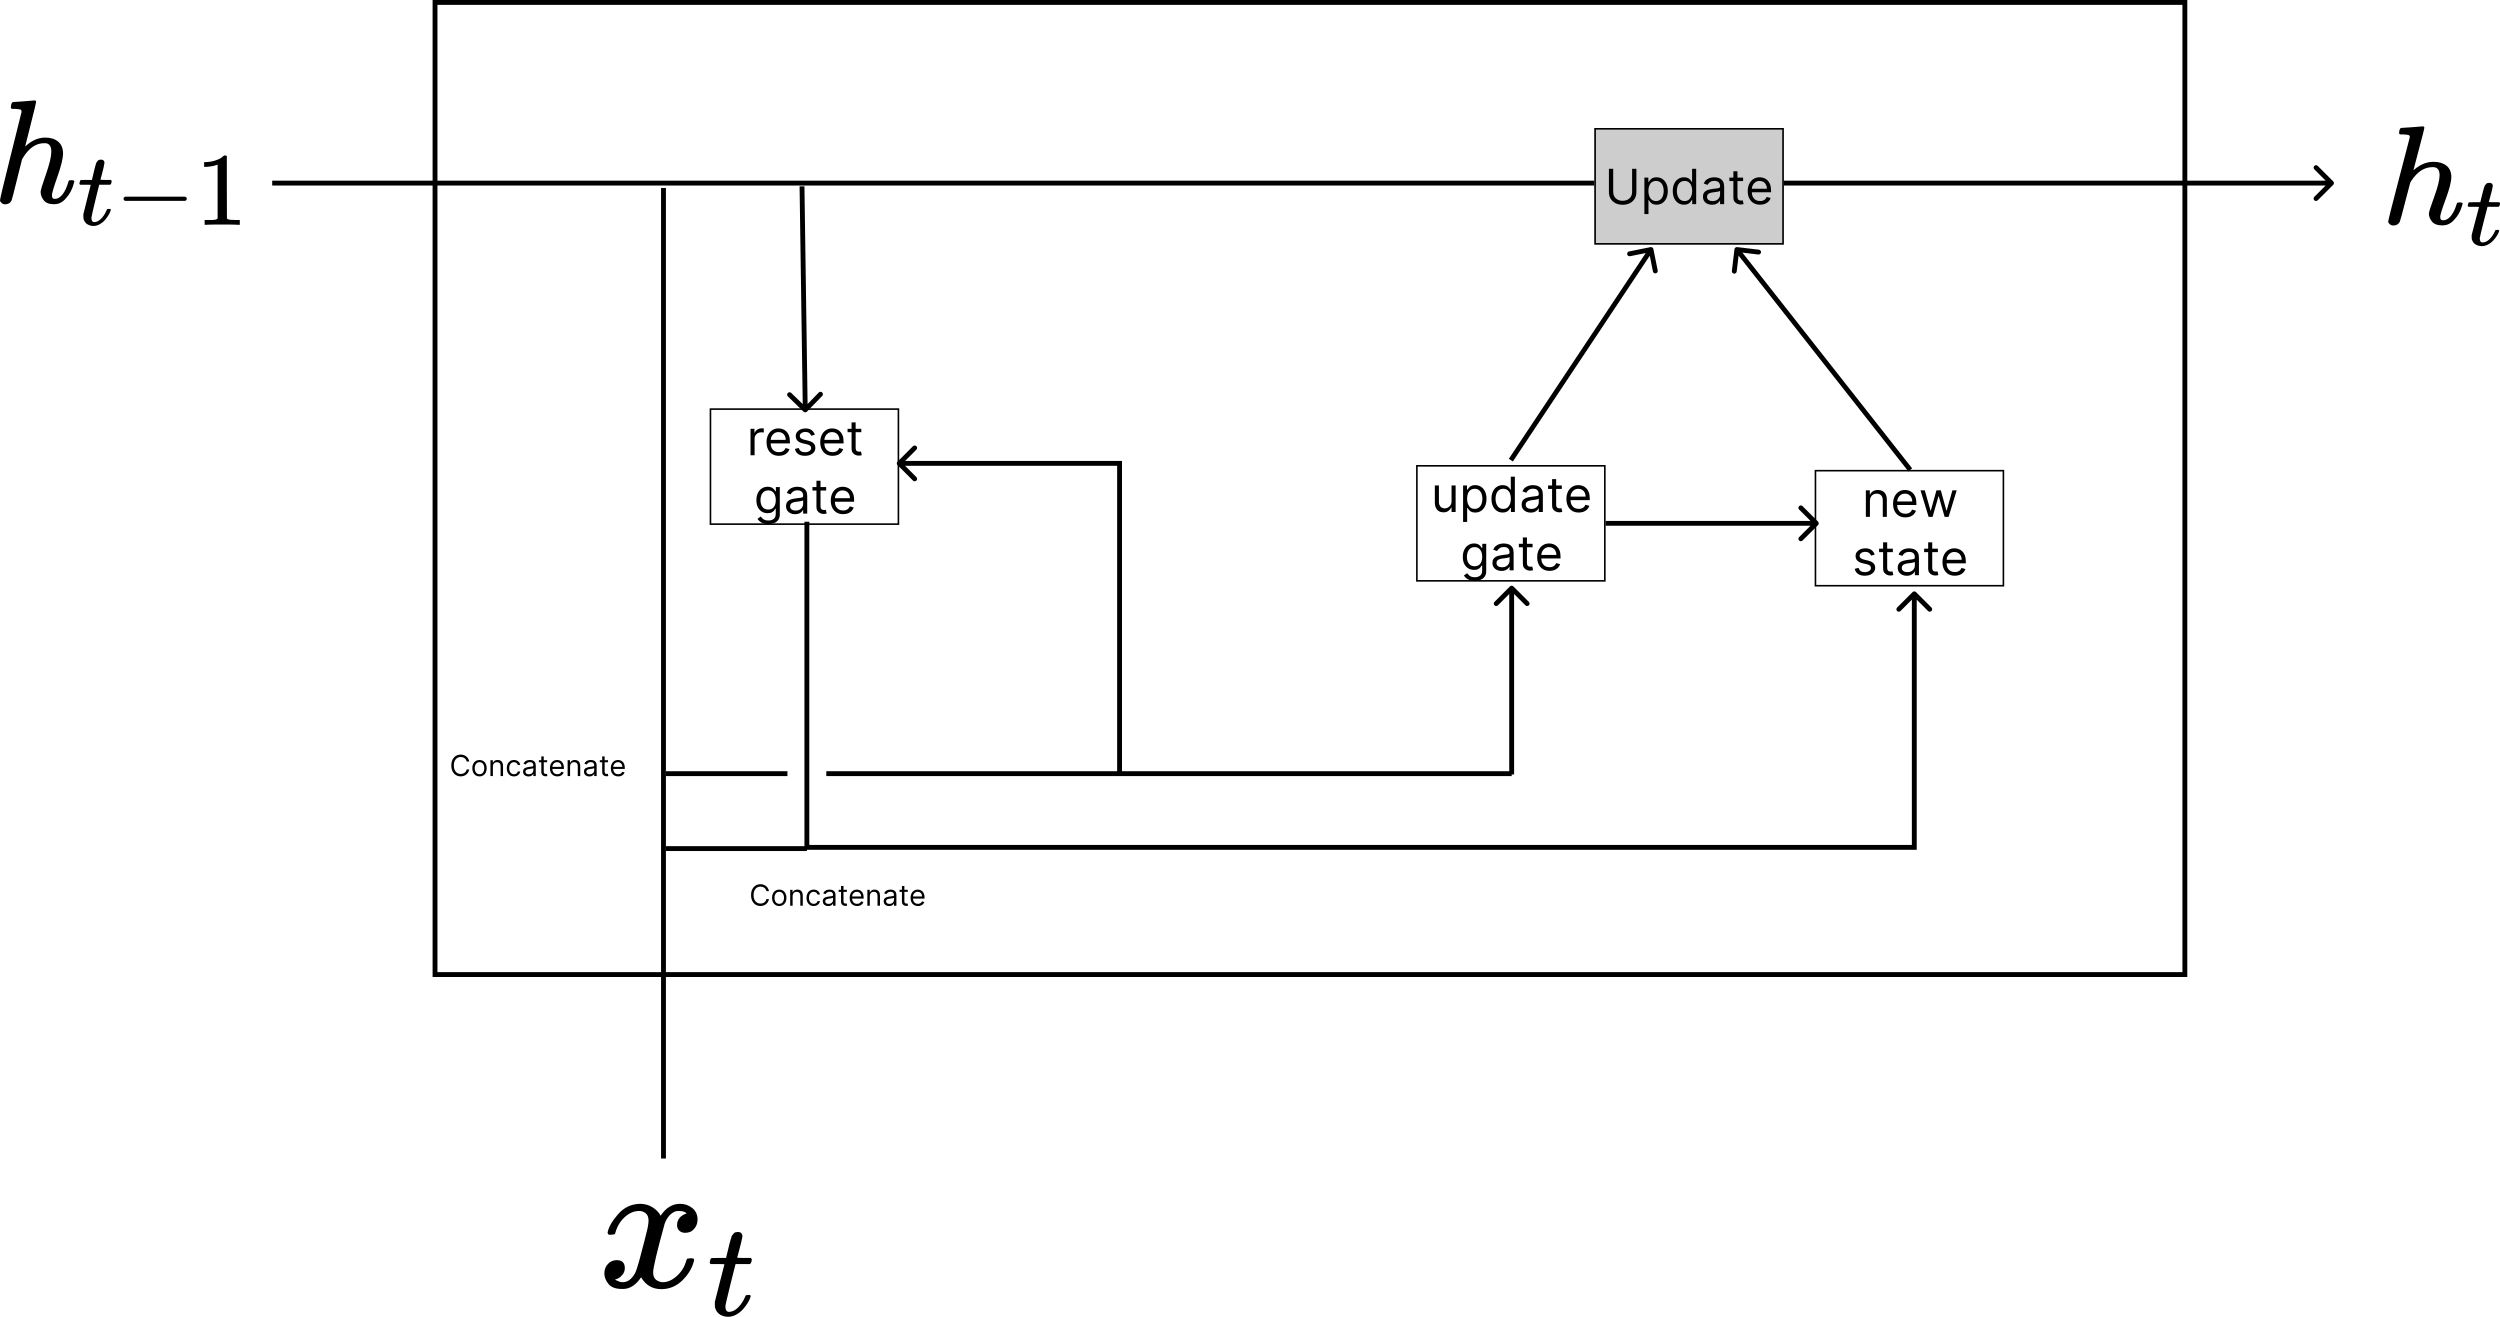 <svg width="1543" height="813" viewBox="0 0 1543 813" fill="none" xmlns="http://www.w3.org/2000/svg">
<path d="M375.008 760.786C375.56 757.531 377.686 753.772 381.388 749.51C385.089 745.248 389.657 743.078 395.091 743C397.848 743 400.368 743.698 402.652 745.093C404.936 746.488 406.629 748.231 407.731 750.324C411.039 745.441 415.016 743 419.663 743C422.577 743 425.097 743.853 427.224 745.558C429.35 747.263 430.453 749.549 430.531 752.416C430.531 754.664 429.98 756.485 428.878 757.88C427.775 759.275 426.712 760.127 425.688 760.437C424.664 760.747 423.758 760.902 422.971 760.902C421.474 760.902 420.254 760.476 419.309 759.624C418.364 758.771 417.891 757.647 417.891 756.252C417.891 752.687 419.86 750.246 423.798 748.929C422.931 747.921 421.356 747.418 419.072 747.418C418.049 747.418 417.3 747.495 416.828 747.65C413.835 748.89 411.63 751.448 410.212 755.322C405.487 772.45 403.124 782.447 403.124 785.315C403.124 787.485 403.754 789.035 405.014 789.965C406.274 790.895 407.653 791.36 409.149 791.36C412.063 791.36 414.938 790.081 417.773 787.523C420.608 784.966 422.538 781.827 423.561 778.107C423.798 777.332 424.034 776.906 424.27 776.829C424.507 776.751 425.137 776.674 426.16 776.596H426.633C427.814 776.596 428.405 776.906 428.405 777.526C428.405 777.604 428.326 778.03 428.169 778.805C426.909 783.222 424.467 787.136 420.844 790.546C417.222 793.956 413.008 795.661 408.204 795.661C402.691 795.661 398.517 793.22 395.682 788.337C392.453 793.142 388.751 795.545 384.577 795.545H383.868C380.009 795.545 377.253 794.537 375.599 792.522C373.945 790.507 373.079 788.376 373 786.128C373 783.648 373.748 781.634 375.245 780.084C376.741 778.534 378.513 777.759 380.561 777.759C383.947 777.759 385.64 779.386 385.64 782.641C385.64 784.191 385.168 785.547 384.223 786.71C383.278 787.872 382.372 788.647 381.506 789.035C380.639 789.422 380.127 789.616 379.97 789.616L379.616 789.732C379.616 789.81 379.852 789.965 380.324 790.197C380.797 790.43 381.427 790.701 382.214 791.011C383.002 791.321 383.75 791.437 384.459 791.36C387.294 791.36 389.736 789.616 391.783 786.128C392.492 784.888 393.398 782.253 394.5 778.224C395.603 774.194 396.706 770.009 397.808 765.669C398.911 761.329 399.541 758.771 399.698 757.996C400.092 755.904 400.289 754.392 400.289 753.462C400.289 751.293 399.698 749.743 398.517 748.813C397.336 747.883 395.997 747.418 394.5 747.418C391.35 747.418 388.397 748.658 385.64 751.138C382.884 753.617 380.954 756.795 379.852 760.67C379.694 761.367 379.497 761.755 379.261 761.832C379.025 761.91 378.395 761.987 377.371 762.065H375.717C375.245 761.6 375.008 761.174 375.008 760.786Z" fill="black"/>
<path d="M438.609 780.177C438.219 779.793 438.024 779.52 438.024 779.355C438.024 779.136 438.108 778.698 438.275 778.04C438.442 777.383 438.581 776.999 438.693 776.89C438.804 776.616 439.055 776.479 439.444 776.479C439.834 776.479 441.254 776.451 443.704 776.396H448.13L449.717 769.821C449.884 769.219 450.079 768.424 450.302 767.438C450.525 766.452 450.72 765.739 450.887 765.301C451.054 764.863 451.221 764.315 451.388 763.657C451.555 763 451.778 762.534 452.056 762.26C452.334 761.986 452.613 761.657 452.891 761.274C453.17 760.89 453.559 760.644 454.06 760.534C454.562 760.424 455.063 760.37 455.564 760.37C456.566 760.424 457.262 760.726 457.652 761.274C458.042 761.822 458.236 762.342 458.236 762.835C458.236 763.219 457.986 764.506 457.485 766.698C456.984 768.89 456.427 771.054 455.814 773.191L454.979 776.232C454.979 776.342 456.371 776.396 459.155 776.396H463.415C463.805 776.78 463.999 777.081 463.999 777.3C463.999 778.506 463.637 779.465 462.914 780.177H453.977L450.97 792.094C448.799 800.861 447.713 805.573 447.713 806.231C447.713 808.532 448.465 809.683 449.968 809.683C451.917 809.683 453.81 808.751 455.647 806.888C457.485 805.025 458.96 802.724 460.074 799.984C460.185 799.656 460.324 799.464 460.492 799.409C460.659 799.354 461.076 799.299 461.744 799.245H462.078C462.914 799.245 463.331 799.464 463.331 799.902C463.331 800.067 463.248 800.395 463.081 800.888C462.802 801.765 462.301 802.806 461.577 804.012C460.853 805.217 459.907 806.505 458.738 807.874C457.568 809.244 456.148 810.395 454.478 811.326C452.808 812.258 451.109 812.724 449.383 812.724C447.713 812.724 446.126 812.313 444.623 811.491C443.119 810.669 442.033 809.244 441.365 807.217C441.254 806.779 441.198 806.039 441.198 804.998V803.518L444.121 792.012C446.07 784.286 447.073 780.396 447.128 780.341C447.128 780.232 445.708 780.177 442.869 780.177H438.609Z" fill="black"/>
<path d="M8.056 63.001C8.116 63.001 10.288 62.849 14.572 62.546C18.857 62.243 21.059 62.061 21.18 62C21.904 62 22.266 62.273 22.266 62.819C22.266 63.486 21.18 68.063 19.008 76.552C16.715 85.525 15.568 90.103 15.568 90.284C15.568 90.406 15.779 90.254 16.202 89.83C19.882 86.556 23.805 84.918 27.968 84.918C31.227 84.918 33.851 85.737 35.843 87.374C37.834 89.011 38.86 91.406 38.92 94.559C38.92 97.651 37.774 102.441 35.481 108.928C33.188 115.416 32.041 119.296 32.041 120.569C32.102 121.418 32.252 121.994 32.494 122.297C32.735 122.601 33.188 122.752 33.851 122.752C35.541 122.752 37.11 121.843 38.558 120.024C40.006 118.205 41.183 115.719 42.088 112.566C42.269 111.899 42.45 111.505 42.631 111.384C42.812 111.263 43.295 111.202 44.079 111.202C45.286 111.202 45.889 111.445 45.889 111.93C45.889 111.99 45.769 112.445 45.527 113.294C44.562 116.871 43.023 119.812 40.911 122.116C38.86 124.723 36.416 126.026 33.58 126.026H33.127C30.291 126.026 28.24 125.208 26.973 123.571C25.705 121.934 25.072 120.206 25.072 118.387C25.072 117.417 26.158 113.839 28.33 107.655C30.503 101.471 31.619 96.832 31.679 93.74C31.679 90.163 30.352 88.374 27.697 88.374H27.244C22.236 88.374 17.891 91.345 14.21 97.287L13.577 98.469L10.499 110.747C8.568 118.629 7.452 122.934 7.15 123.662C6.366 125.299 5.038 126.117 3.168 126.117C2.323 126.117 1.599 125.844 0.996 125.299C0.392 124.753 0.06 124.207 0 123.662C0 122.813 2.202 113.597 6.607 96.014L13.305 69.094C13.305 68.306 13.094 67.821 12.672 67.639C12.249 67.457 11.073 67.305 9.142 67.184H7.241C6.879 66.82 6.698 66.578 6.698 66.456C6.698 66.335 6.758 65.759 6.879 64.728C7.181 63.577 7.573 63.001 8.056 63.001Z" fill="black"/>
<path d="M49.453 114.004C49.154 113.703 49.005 113.489 49.005 113.361C49.005 113.189 49.069 112.846 49.197 112.332C49.325 111.817 49.431 111.517 49.517 111.432C49.602 111.217 49.794 111.11 50.093 111.11C50.391 111.11 51.479 111.089 53.356 111.046H56.748L57.964 105.902C58.092 105.43 58.241 104.809 58.412 104.037C58.582 103.266 58.732 102.708 58.86 102.365C58.988 102.022 59.116 101.594 59.244 101.079C59.372 100.565 59.542 100.201 59.755 99.986C59.969 99.772 60.182 99.515 60.395 99.215C60.609 98.915 60.907 98.722 61.291 98.636C61.675 98.55 62.059 98.507 62.443 98.507C63.211 98.55 63.744 98.786 64.043 99.215C64.342 99.643 64.491 100.051 64.491 100.436C64.491 100.736 64.299 101.744 63.915 103.458C63.531 105.173 63.104 106.866 62.635 108.538L61.995 110.917C61.995 111.003 63.062 111.046 65.195 111.046H68.458C68.757 111.346 68.906 111.582 68.906 111.753C68.906 112.696 68.629 113.446 68.075 114.004H61.227L58.924 123.327C57.26 130.185 56.428 133.872 56.428 134.386C56.428 136.187 57.004 137.087 58.156 137.087C59.649 137.087 61.099 136.358 62.507 134.901C63.915 133.443 65.046 131.643 65.899 129.5C65.984 129.242 66.091 129.092 66.219 129.05C66.347 129.007 66.667 128.964 67.179 128.921H67.434C68.075 128.921 68.394 129.092 68.394 129.435C68.394 129.564 68.33 129.821 68.202 130.207C67.989 130.893 67.605 131.707 67.051 132.65C66.496 133.593 65.771 134.601 64.875 135.672C63.979 136.744 62.891 137.644 61.611 138.373C60.331 139.102 59.03 139.466 57.708 139.466C56.428 139.466 55.212 139.144 54.06 138.501C52.908 137.858 52.077 136.744 51.565 135.158C51.479 134.815 51.437 134.236 51.437 133.422V132.264L53.676 123.263C55.169 117.218 55.937 114.175 55.98 114.132C55.98 114.046 54.892 114.004 52.716 114.004H49.453Z" fill="black"/>
<path d="M76.266 123.52C76.266 123.52 76.266 123.241 76.266 122.684C76.266 122.127 76.564 121.698 77.162 121.398H114.341C114.981 121.741 115.301 122.169 115.301 122.684C115.301 123.198 114.981 123.627 114.341 123.97H77.162C76.564 123.67 76.266 123.241 76.266 122.684V123.52Z" fill="black"/>
<path d="M134.305 101.594L133.473 101.915C132.876 102.13 132.023 102.344 130.914 102.558C129.805 102.773 128.567 102.923 127.202 103.008H125.986V100.051H127.202C129.207 99.965 131.063 99.643 132.769 99.086C134.476 98.529 135.67 98.014 136.353 97.543C137.036 97.071 137.633 96.6 138.145 96.128C138.23 96 138.486 95.936 138.913 95.936C139.297 95.936 139.659 96.064 140.001 96.321V115.547L140.065 134.836C140.363 135.136 140.619 135.329 140.832 135.415C141.046 135.501 141.558 135.587 142.368 135.672C143.179 135.758 144.501 135.801 146.336 135.801H148V138.759H147.296C146.4 138.63 143.008 138.566 137.121 138.566C131.319 138.566 127.97 138.63 127.074 138.759H126.306V135.801H127.97C128.909 135.801 129.719 135.801 130.402 135.801C131.084 135.801 131.618 135.779 132.002 135.737C132.386 135.694 132.727 135.629 133.025 135.544C133.324 135.458 133.495 135.415 133.537 135.415C133.58 135.415 133.708 135.308 133.921 135.094C134.135 134.879 134.263 134.793 134.305 134.836V101.594Z" fill="black"/>
<g clip-path="url(#clip0_53_306)">
<line x1="411" y1="477.5" x2="486" y2="477.5" stroke="black" stroke-width="3"/>
<line x1="510" y1="477.5" x2="933" y2="477.5" stroke="black" stroke-width="3"/>
<g clip-path="url(#clip1_53_306)">
<path d="M463.222 281V264.636H465.651V267.108H465.821C466.12 266.298 466.66 265.641 467.441 265.137C468.222 264.633 469.103 264.381 470.083 264.381C470.267 264.381 470.498 264.384 470.775 264.391C471.052 264.398 471.262 264.409 471.404 264.423V266.98C471.319 266.959 471.123 266.927 470.818 266.884C470.52 266.835 470.204 266.81 469.87 266.81C469.074 266.81 468.364 266.977 467.739 267.31C467.121 267.637 466.631 268.092 466.269 268.674C465.914 269.249 465.736 269.906 465.736 270.645V281H463.222ZM480.747 281.341C479.17 281.341 477.81 280.993 476.667 280.297C475.53 279.594 474.653 278.614 474.035 277.357C473.424 276.092 473.119 274.622 473.119 272.946C473.119 271.27 473.424 269.793 474.035 268.514C474.653 267.229 475.513 266.227 476.613 265.51C477.721 264.786 479.014 264.423 480.491 264.423C481.343 264.423 482.185 264.565 483.016 264.849C483.847 265.134 484.603 265.595 485.285 266.234C485.967 266.866 486.51 267.705 486.915 268.749C487.32 269.793 487.522 271.078 487.522 272.605V273.67H474.909V271.497H484.966C484.966 270.574 484.781 269.75 484.412 269.026C484.049 268.301 483.531 267.729 482.856 267.31C482.189 266.891 481.4 266.682 480.491 266.682C479.49 266.682 478.623 266.93 477.892 267.428C477.167 267.918 476.61 268.557 476.219 269.345C475.829 270.134 475.633 270.979 475.633 271.881V273.33C475.633 274.565 475.846 275.613 476.272 276.472C476.706 277.325 477.306 277.974 478.073 278.422C478.84 278.862 479.731 279.082 480.747 279.082C481.407 279.082 482.004 278.99 482.537 278.805C483.076 278.614 483.542 278.33 483.932 277.953C484.323 277.57 484.625 277.094 484.838 276.526L487.267 277.207C487.011 278.031 486.581 278.756 485.978 279.381C485.374 279.999 484.628 280.482 483.741 280.83C482.853 281.17 481.855 281.341 480.747 281.341ZM502.938 268.301L500.679 268.94C500.537 268.564 500.328 268.198 500.051 267.843C499.781 267.481 499.412 267.183 498.943 266.948C498.474 266.714 497.874 266.597 497.142 266.597C496.141 266.597 495.307 266.827 494.639 267.289C493.978 267.744 493.648 268.322 493.648 269.026C493.648 269.651 493.875 270.144 494.33 270.506C494.785 270.869 495.495 271.17 496.461 271.412L498.89 272.009C500.353 272.364 501.443 272.907 502.16 273.638C502.878 274.363 503.236 275.297 503.236 276.44C503.236 277.378 502.966 278.216 502.427 278.955C501.894 279.693 501.148 280.276 500.189 280.702C499.231 281.128 498.116 281.341 496.844 281.341C495.175 281.341 493.794 280.979 492.7 280.254C491.606 279.53 490.914 278.472 490.623 277.08L493.009 276.483C493.236 277.364 493.666 278.024 494.298 278.464C494.937 278.905 495.772 279.125 496.802 279.125C497.973 279.125 498.904 278.876 499.593 278.379C500.289 277.875 500.637 277.271 500.637 276.568C500.637 276 500.438 275.524 500.04 275.141C499.642 274.75 499.032 274.459 498.208 274.267L495.481 273.628C493.982 273.273 492.881 272.722 492.178 271.977C491.482 271.224 491.134 270.283 491.134 269.153C491.134 268.23 491.393 267.413 491.912 266.703C492.437 265.993 493.151 265.435 494.053 265.031C494.962 264.626 495.992 264.423 497.142 264.423C498.762 264.423 500.033 264.778 500.956 265.489C501.887 266.199 502.547 267.136 502.938 268.301ZM513.882 281.341C512.305 281.341 510.945 280.993 509.801 280.297C508.665 279.594 507.788 278.614 507.17 277.357C506.559 276.092 506.254 274.622 506.254 272.946C506.254 271.27 506.559 269.793 507.17 268.514C507.788 267.229 508.647 266.227 509.748 265.51C510.856 264.786 512.149 264.423 513.626 264.423C514.478 264.423 515.32 264.565 516.151 264.849C516.982 265.134 517.738 265.595 518.42 266.234C519.102 266.866 519.645 267.705 520.05 268.749C520.455 269.793 520.657 271.078 520.657 272.605V273.67H508.044V271.497H518.1C518.1 270.574 517.916 269.75 517.546 269.026C517.184 268.301 516.666 267.729 515.991 267.31C515.323 266.891 514.535 266.682 513.626 266.682C512.625 266.682 511.758 266.93 511.027 267.428C510.302 267.918 509.745 268.557 509.354 269.345C508.963 270.134 508.768 270.979 508.768 271.881V273.33C508.768 274.565 508.981 275.613 509.407 276.472C509.84 277.325 510.441 277.974 511.208 278.422C511.975 278.862 512.866 279.082 513.882 279.082C514.542 279.082 515.139 278.99 515.671 278.805C516.211 278.614 516.676 278.33 517.067 277.953C517.458 277.57 517.759 277.094 517.973 276.526L520.402 277.207C520.146 278.031 519.716 278.756 519.112 279.381C518.509 279.999 517.763 280.482 516.875 280.83C515.987 281.17 514.99 281.341 513.882 281.341ZM531.598 264.636V266.767H523.118V264.636H531.598ZM525.59 260.716H528.104V276.312C528.104 277.023 528.207 277.555 528.413 277.911C528.626 278.259 528.896 278.493 529.223 278.614C529.556 278.727 529.908 278.784 530.277 278.784C530.554 278.784 530.782 278.77 530.959 278.741C531.137 278.706 531.279 278.678 531.385 278.656L531.897 280.915C531.726 280.979 531.488 281.043 531.183 281.107C530.877 281.178 530.49 281.213 530.022 281.213C529.311 281.213 528.615 281.06 527.934 280.755C527.259 280.45 526.698 279.984 526.25 279.359C525.81 278.734 525.59 277.946 525.59 276.994V260.716ZM474.222 323.477C473.007 323.477 471.963 323.321 471.09 323.009C470.216 322.703 469.488 322.298 468.906 321.794C468.33 321.297 467.872 320.764 467.531 320.196L469.534 318.79C469.761 319.088 470.049 319.429 470.397 319.812C470.745 320.203 471.221 320.54 471.825 320.825C472.435 321.116 473.234 321.261 474.222 321.261C475.543 321.261 476.633 320.942 477.492 320.303C478.352 319.663 478.781 318.662 478.781 317.298V313.974H478.568C478.384 314.273 478.121 314.642 477.78 315.082C477.446 315.516 476.963 315.903 476.331 316.244C475.706 316.577 474.861 316.744 473.796 316.744C472.475 316.744 471.288 316.432 470.237 315.807C469.193 315.182 468.366 314.273 467.755 313.08C467.151 311.886 466.85 310.437 466.85 308.733C466.85 307.057 467.144 305.597 467.734 304.354C468.323 303.104 469.144 302.138 470.195 301.457C471.246 300.768 472.46 300.423 473.838 300.423C474.903 300.423 475.749 300.601 476.374 300.956C477.006 301.304 477.489 301.702 477.823 302.149C478.163 302.589 478.426 302.952 478.611 303.236H478.867V300.636H481.296V317.469C481.296 318.875 480.976 320.018 480.337 320.899C479.705 321.787 478.852 322.437 477.78 322.849C476.715 323.268 475.528 323.477 474.222 323.477ZM474.136 314.486C475.145 314.486 475.997 314.255 476.693 313.793C477.389 313.332 477.918 312.668 478.281 311.801C478.643 310.935 478.824 309.898 478.824 308.69C478.824 307.511 478.646 306.471 478.291 305.569C477.936 304.667 477.411 303.96 476.715 303.449C476.019 302.937 475.159 302.682 474.136 302.682C473.071 302.682 472.183 302.952 471.473 303.491C470.77 304.031 470.241 304.756 469.886 305.665C469.538 306.574 469.364 307.582 469.364 308.69C469.364 309.827 469.541 310.832 469.896 311.705C470.259 312.572 470.791 313.254 471.494 313.751C472.205 314.241 473.085 314.486 474.136 314.486ZM490.713 317.384C489.676 317.384 488.735 317.188 487.89 316.798C487.045 316.4 486.374 315.828 485.877 315.082C485.379 314.33 485.131 313.42 485.131 312.355C485.131 311.418 485.315 310.658 485.685 310.075C486.054 309.486 486.548 309.024 487.166 308.69C487.783 308.357 488.465 308.108 489.211 307.945C489.964 307.774 490.72 307.639 491.48 307.54C492.475 307.412 493.281 307.316 493.899 307.252C494.524 307.181 494.978 307.064 495.262 306.901C495.553 306.737 495.699 306.453 495.699 306.048V305.963C495.699 304.912 495.411 304.095 494.836 303.513C494.268 302.93 493.405 302.639 492.247 302.639C491.047 302.639 490.106 302.902 489.424 303.428C488.742 303.953 488.263 304.514 487.986 305.111L485.6 304.259C486.026 303.264 486.594 302.49 487.304 301.936C488.021 301.375 488.803 300.984 489.648 300.764C490.5 300.537 491.338 300.423 492.162 300.423C492.688 300.423 493.291 300.487 493.973 300.615C494.662 300.736 495.326 300.988 495.965 301.371C496.612 301.755 497.148 302.334 497.574 303.108C498 303.882 498.213 304.919 498.213 306.219V317H495.699V314.784H495.571C495.401 315.139 495.117 315.519 494.719 315.924C494.321 316.329 493.792 316.673 493.131 316.957C492.471 317.241 491.665 317.384 490.713 317.384ZM491.097 315.125C492.091 315.125 492.929 314.93 493.611 314.539C494.3 314.148 494.818 313.644 495.166 313.026C495.521 312.408 495.699 311.759 495.699 311.077V308.776C495.592 308.903 495.358 309.021 494.996 309.127C494.641 309.227 494.229 309.315 493.76 309.393C493.298 309.464 492.847 309.528 492.407 309.585C491.974 309.635 491.622 309.678 491.352 309.713C490.699 309.798 490.088 309.937 489.52 310.129C488.959 310.313 488.504 310.594 488.156 310.97C487.815 311.339 487.645 311.844 487.645 312.483C487.645 313.357 487.968 314.017 488.614 314.464C489.268 314.905 490.095 315.125 491.097 315.125ZM509.919 300.636V302.767H501.438V300.636H509.919ZM503.91 296.716H506.424V312.312C506.424 313.023 506.527 313.555 506.733 313.911C506.946 314.259 507.216 314.493 507.543 314.614C507.877 314.727 508.228 314.784 508.598 314.784C508.875 314.784 509.102 314.77 509.279 314.741C509.457 314.706 509.599 314.678 509.706 314.656L510.217 316.915C510.046 316.979 509.809 317.043 509.503 317.107C509.198 317.178 508.811 317.213 508.342 317.213C507.632 317.213 506.936 317.06 506.254 316.755C505.579 316.45 505.018 315.984 504.571 315.359C504.13 314.734 503.91 313.946 503.91 312.994V296.716ZM520.386 317.341C518.809 317.341 517.449 316.993 516.305 316.297C515.169 315.594 514.292 314.614 513.674 313.357C513.063 312.092 512.758 310.622 512.758 308.946C512.758 307.27 513.063 305.793 513.674 304.514C514.292 303.229 515.151 302.227 516.252 301.51C517.36 300.786 518.653 300.423 520.13 300.423C520.982 300.423 521.824 300.565 522.655 300.849C523.486 301.134 524.242 301.595 524.924 302.234C525.606 302.866 526.149 303.705 526.554 304.749C526.959 305.793 527.161 307.078 527.161 308.605V309.67H514.547V307.497H524.604C524.604 306.574 524.42 305.75 524.05 305.026C523.688 304.301 523.17 303.729 522.495 303.31C521.827 302.891 521.039 302.682 520.13 302.682C519.128 302.682 518.262 302.93 517.53 303.428C516.806 303.918 516.248 304.557 515.858 305.345C515.467 306.134 515.272 306.979 515.272 307.881V309.33C515.272 310.565 515.485 311.613 515.911 312.472C516.344 313.325 516.945 313.974 517.712 314.422C518.479 314.862 519.37 315.082 520.386 315.082C521.046 315.082 521.643 314.99 522.175 314.805C522.715 314.614 523.18 314.33 523.571 313.953C523.962 313.57 524.263 313.094 524.476 312.526L526.905 313.207C526.65 314.031 526.22 314.756 525.616 315.381C525.013 315.999 524.267 316.482 523.379 316.83C522.491 317.17 521.494 317.341 520.386 317.341Z" fill="black"/>
</g>
<rect x="438.5" y="252.5" width="116" height="71" stroke="black"/>
<g clip-path="url(#clip2_53_306)">
<path d="M1154.12 309.156V319H1151.61V302.636H1154.04V305.193H1154.25C1154.63 304.362 1155.22 303.695 1156 303.19C1156.78 302.679 1157.79 302.423 1159.02 302.423C1160.13 302.423 1161.1 302.651 1161.93 303.105C1162.76 303.553 1163.41 304.234 1163.87 305.151C1164.33 306.06 1164.56 307.21 1164.56 308.602V319H1162.05V308.773C1162.05 307.487 1161.72 306.486 1161.05 305.768C1160.38 305.044 1159.46 304.682 1158.3 304.682C1157.5 304.682 1156.78 304.856 1156.15 305.204C1155.52 305.552 1155.03 306.06 1154.67 306.727C1154.3 307.395 1154.12 308.205 1154.12 309.156ZM1176.02 319.341C1174.44 319.341 1173.08 318.993 1171.94 318.297C1170.8 317.594 1169.92 316.614 1169.31 315.357C1168.7 314.092 1168.39 312.622 1168.39 310.946C1168.39 309.27 1168.7 307.793 1169.31 306.514C1169.92 305.229 1170.78 304.227 1171.88 303.51C1172.99 302.786 1174.29 302.423 1175.76 302.423C1176.61 302.423 1177.46 302.565 1178.29 302.849C1179.12 303.134 1179.87 303.595 1180.56 304.234C1181.24 304.866 1181.78 305.705 1182.19 306.749C1182.59 307.793 1182.79 309.078 1182.79 310.605V311.67H1170.18V309.497H1180.24C1180.24 308.574 1180.05 307.75 1179.68 307.026C1179.32 306.301 1178.8 305.729 1178.13 305.31C1177.46 304.891 1176.67 304.682 1175.76 304.682C1174.76 304.682 1173.89 304.93 1173.16 305.428C1172.44 305.918 1171.88 306.557 1171.49 307.345C1171.1 308.134 1170.9 308.979 1170.9 309.881V311.33C1170.9 312.565 1171.12 313.613 1171.54 314.472C1171.98 315.325 1172.58 315.974 1173.34 316.422C1174.11 316.862 1175 317.082 1176.02 317.082C1176.68 317.082 1177.28 316.99 1177.81 316.805C1178.35 316.614 1178.81 316.33 1179.2 315.953C1179.59 315.57 1179.9 315.094 1180.11 314.526L1182.54 315.207C1182.28 316.031 1181.85 316.756 1181.25 317.381C1180.65 317.999 1179.9 318.482 1179.01 318.83C1178.12 319.17 1177.13 319.341 1176.02 319.341ZM1190.33 319L1185.34 302.636H1187.98L1191.52 315.165H1191.69L1195.18 302.636H1197.87L1201.32 315.122H1201.49L1205.03 302.636H1207.67L1202.68 319H1200.21L1196.63 306.429H1196.38L1192.8 319H1190.33ZM1157.06 342.301L1154.8 342.94C1154.66 342.564 1154.45 342.198 1154.17 341.843C1153.91 341.481 1153.54 341.183 1153.07 340.948C1152.6 340.714 1152 340.597 1151.27 340.597C1150.27 340.597 1149.43 340.827 1148.76 341.289C1148.1 341.744 1147.77 342.322 1147.77 343.026C1147.77 343.651 1148 344.144 1148.45 344.506C1148.91 344.869 1149.62 345.17 1150.58 345.412L1153.01 346.009C1154.48 346.364 1155.57 346.907 1156.28 347.638C1157 348.363 1157.36 349.297 1157.36 350.44C1157.36 351.378 1157.09 352.216 1156.55 352.955C1156.02 353.693 1155.27 354.276 1154.31 354.702C1153.35 355.128 1152.24 355.341 1150.97 355.341C1149.3 355.341 1147.92 354.979 1146.82 354.254C1145.73 353.53 1145.04 352.472 1144.75 351.08L1147.13 350.483C1147.36 351.364 1147.79 352.024 1148.42 352.464C1149.06 352.905 1149.9 353.125 1150.93 353.125C1152.1 353.125 1153.03 352.876 1153.72 352.379C1154.41 351.875 1154.76 351.271 1154.76 350.568C1154.76 350 1154.56 349.524 1154.16 349.141C1153.77 348.75 1153.16 348.459 1152.33 348.267L1149.6 347.628C1148.11 347.273 1147.01 346.722 1146.3 345.977C1145.61 345.224 1145.26 344.283 1145.26 343.153C1145.26 342.23 1145.52 341.413 1146.04 340.703C1146.56 339.993 1147.28 339.435 1148.18 339.031C1149.09 338.626 1150.12 338.423 1151.27 338.423C1152.89 338.423 1154.16 338.778 1155.08 339.489C1156.01 340.199 1156.67 341.136 1157.06 342.301ZM1168.26 338.636V340.767H1159.78V338.636H1168.26ZM1162.25 334.716H1164.77V350.312C1164.77 351.023 1164.87 351.555 1165.08 351.911C1165.29 352.259 1165.56 352.493 1165.89 352.614C1166.22 352.727 1166.57 352.784 1166.94 352.784C1167.22 352.784 1167.44 352.77 1167.62 352.741C1167.8 352.706 1167.94 352.678 1168.05 352.656L1168.56 354.915C1168.39 354.979 1168.15 355.043 1167.85 355.107C1167.54 355.178 1167.15 355.213 1166.68 355.213C1165.97 355.213 1165.28 355.06 1164.6 354.755C1163.92 354.45 1163.36 353.984 1162.91 353.359C1162.47 352.734 1162.25 351.946 1162.25 350.994V334.716ZM1176.86 355.384C1175.82 355.384 1174.88 355.188 1174.04 354.798C1173.19 354.4 1172.52 353.828 1172.02 353.082C1171.52 352.33 1171.28 351.42 1171.28 350.355C1171.28 349.418 1171.46 348.658 1171.83 348.075C1172.2 347.486 1172.69 347.024 1173.31 346.69C1173.93 346.357 1174.61 346.108 1175.36 345.945C1176.11 345.774 1176.87 345.639 1177.63 345.54C1178.62 345.412 1179.43 345.316 1180.04 345.252C1180.67 345.181 1181.12 345.064 1181.41 344.901C1181.7 344.737 1181.84 344.453 1181.84 344.048V343.963C1181.84 342.912 1181.56 342.095 1180.98 341.513C1180.41 340.93 1179.55 340.639 1178.39 340.639C1177.19 340.639 1176.25 340.902 1175.57 341.428C1174.89 341.953 1174.41 342.514 1174.13 343.111L1171.75 342.259C1172.17 341.264 1172.74 340.49 1173.45 339.936C1174.17 339.375 1174.95 338.984 1175.79 338.764C1176.65 338.537 1177.48 338.423 1178.31 338.423C1178.83 338.423 1179.44 338.487 1180.12 338.615C1180.81 338.736 1181.47 338.988 1182.11 339.371C1182.76 339.755 1183.29 340.334 1183.72 341.108C1184.15 341.882 1184.36 342.919 1184.36 344.219V355H1181.84V352.784H1181.72C1181.55 353.139 1181.26 353.519 1180.86 353.924C1180.47 354.329 1179.94 354.673 1179.28 354.957C1178.62 355.241 1177.81 355.384 1176.86 355.384ZM1177.24 353.125C1178.24 353.125 1179.07 352.93 1179.76 352.539C1180.45 352.148 1180.96 351.644 1181.31 351.026C1181.67 350.408 1181.84 349.759 1181.84 349.077V346.776C1181.74 346.903 1181.5 347.021 1181.14 347.127C1180.79 347.227 1180.37 347.315 1179.91 347.393C1179.44 347.464 1178.99 347.528 1178.55 347.585C1178.12 347.635 1177.77 347.678 1177.5 347.713C1176.84 347.798 1176.23 347.937 1175.67 348.129C1175.1 348.313 1174.65 348.594 1174.3 348.97C1173.96 349.339 1173.79 349.844 1173.79 350.483C1173.79 351.357 1174.11 352.017 1174.76 352.464C1175.41 352.905 1176.24 353.125 1177.24 353.125ZM1196.06 338.636V340.767H1187.58V338.636H1196.06ZM1190.06 334.716H1192.57V350.312C1192.57 351.023 1192.67 351.555 1192.88 351.911C1193.09 352.259 1193.36 352.493 1193.69 352.614C1194.02 352.727 1194.37 352.784 1194.74 352.784C1195.02 352.784 1195.25 352.77 1195.42 352.741C1195.6 352.706 1195.74 352.678 1195.85 352.656L1196.36 354.915C1196.19 354.979 1195.95 355.043 1195.65 355.107C1195.34 355.178 1194.96 355.213 1194.49 355.213C1193.78 355.213 1193.08 355.06 1192.4 354.755C1191.72 354.45 1191.16 353.984 1190.72 353.359C1190.28 352.734 1190.06 351.946 1190.06 350.994V334.716ZM1206.53 355.341C1204.95 355.341 1203.59 354.993 1202.45 354.297C1201.31 353.594 1200.44 352.614 1199.82 351.357C1199.21 350.092 1198.9 348.622 1198.9 346.946C1198.9 345.27 1199.21 343.793 1199.82 342.514C1200.44 341.229 1201.3 340.227 1202.4 339.51C1203.51 338.786 1204.8 338.423 1206.28 338.423C1207.13 338.423 1207.97 338.565 1208.8 338.849C1209.63 339.134 1210.39 339.595 1211.07 340.234C1211.75 340.866 1212.29 341.705 1212.7 342.749C1213.1 343.793 1213.31 345.078 1213.31 346.605V347.67H1200.69V345.497H1210.75C1210.75 344.574 1210.57 343.75 1210.2 343.026C1209.83 342.301 1209.32 341.729 1208.64 341.31C1207.97 340.891 1207.18 340.682 1206.28 340.682C1205.27 340.682 1204.41 340.93 1203.68 341.428C1202.95 341.918 1202.39 342.557 1202 343.345C1201.61 344.134 1201.42 344.979 1201.42 345.881V347.33C1201.42 348.565 1201.63 349.613 1202.06 350.472C1202.49 351.325 1203.09 351.974 1203.86 352.422C1204.62 352.862 1205.52 353.082 1206.53 353.082C1207.19 353.082 1207.79 352.99 1208.32 352.805C1208.86 352.614 1209.33 352.33 1209.72 351.953C1210.11 351.57 1210.41 351.094 1210.62 350.526L1213.05 351.207C1212.8 352.031 1212.37 352.756 1211.76 353.381C1211.16 353.999 1210.41 354.482 1209.52 354.83C1208.64 355.17 1207.64 355.341 1206.53 355.341Z" fill="black"/>
</g>
<rect x="1120.5" y="290.5" width="116" height="71" stroke="black"/>
<g clip-path="url(#clip3_53_306)">
<path d="M895.897 309.31V299.636H898.411V316H895.897V313.23H895.726C895.343 314.061 894.746 314.768 893.937 315.35C893.127 315.925 892.104 316.213 890.868 316.213C889.846 316.213 888.937 315.989 888.141 315.542C887.346 315.087 886.721 314.406 886.266 313.496C885.812 312.58 885.584 311.426 885.584 310.034V299.636H888.099V309.864C888.099 311.057 888.432 312.009 889.1 312.719C889.775 313.429 890.634 313.784 891.678 313.784C892.303 313.784 892.939 313.624 893.585 313.305C894.238 312.985 894.785 312.495 895.226 311.835C895.673 311.174 895.897 310.332 895.897 309.31ZM903.016 322.136V299.636H905.445V302.236H905.743C905.928 301.952 906.184 301.589 906.51 301.149C906.844 300.702 907.32 300.304 907.938 299.956C908.563 299.601 909.408 299.423 910.473 299.423C911.851 299.423 913.066 299.768 914.117 300.457C915.168 301.146 915.988 302.122 916.578 303.386C917.167 304.651 917.462 306.142 917.462 307.861C917.462 309.594 917.167 311.096 916.578 312.367C915.988 313.631 915.172 314.612 914.127 315.308C913.083 315.996 911.88 316.341 910.516 316.341C909.465 316.341 908.623 316.167 907.991 315.819C907.359 315.464 906.873 315.062 906.532 314.615C906.191 314.161 905.928 313.784 905.743 313.486H905.53V322.136H903.016ZM905.488 307.818C905.488 309.054 905.669 310.144 906.031 311.089C906.393 312.026 906.922 312.761 907.618 313.294C908.314 313.82 909.167 314.082 910.175 314.082C911.226 314.082 912.103 313.805 912.806 313.251C913.517 312.69 914.049 311.937 914.404 310.993C914.767 310.041 914.948 308.983 914.948 307.818C914.948 306.668 914.77 305.631 914.415 304.707C914.067 303.777 913.538 303.042 912.828 302.502C912.125 301.955 911.24 301.682 910.175 301.682C909.152 301.682 908.293 301.941 907.597 302.46C906.901 302.971 906.375 303.688 906.02 304.612C905.665 305.528 905.488 306.597 905.488 307.818ZM927.476 316.341C926.113 316.341 924.909 315.996 923.865 315.308C922.821 314.612 922.004 313.631 921.414 312.367C920.825 311.096 920.53 309.594 920.53 307.861C920.53 306.142 920.825 304.651 921.414 303.386C922.004 302.122 922.824 301.146 923.875 300.457C924.926 299.768 926.141 299.423 927.519 299.423C928.584 299.423 929.426 299.601 930.044 299.956C930.669 300.304 931.145 300.702 931.471 301.149C931.805 301.589 932.064 301.952 932.249 302.236H932.462V294.182H934.976V316H932.547V313.486H932.249C932.064 313.784 931.801 314.161 931.461 314.615C931.12 315.062 930.633 315.464 930.001 315.819C929.369 316.167 928.527 316.341 927.476 316.341ZM927.817 314.082C928.826 314.082 929.678 313.82 930.374 313.294C931.07 312.761 931.599 312.026 931.961 311.089C932.324 310.144 932.505 309.054 932.505 307.818C932.505 306.597 932.327 305.528 931.972 304.612C931.617 303.688 931.091 302.971 930.395 302.46C929.699 301.941 928.84 301.682 927.817 301.682C926.752 301.682 925.864 301.955 925.154 302.502C924.451 303.042 923.922 303.777 923.566 304.707C923.218 305.631 923.044 306.668 923.044 307.818C923.044 308.983 923.222 310.041 923.577 310.993C923.939 311.937 924.472 312.69 925.175 313.251C925.885 313.805 926.766 314.082 927.817 314.082ZM944.745 316.384C943.708 316.384 942.767 316.188 941.922 315.798C941.077 315.4 940.406 314.828 939.909 314.082C939.412 313.33 939.163 312.42 939.163 311.355C939.163 310.418 939.348 309.658 939.717 309.075C940.086 308.486 940.58 308.024 941.198 307.69C941.816 307.357 942.498 307.108 943.243 306.945C943.996 306.774 944.752 306.639 945.512 306.54C946.507 306.412 947.313 306.316 947.931 306.252C948.556 306.181 949.01 306.064 949.294 305.901C949.586 305.737 949.731 305.453 949.731 305.048V304.963C949.731 303.912 949.444 303.095 948.868 302.513C948.3 301.93 947.437 301.639 946.279 301.639C945.079 301.639 944.138 301.902 943.456 302.428C942.775 302.953 942.295 303.514 942.018 304.111L939.632 303.259C940.058 302.264 940.626 301.49 941.336 300.936C942.054 300.375 942.835 299.984 943.68 299.764C944.532 299.537 945.37 299.423 946.194 299.423C946.72 299.423 947.324 299.487 948.005 299.615C948.694 299.736 949.358 299.988 949.998 300.371C950.644 300.755 951.18 301.334 951.606 302.108C952.032 302.882 952.245 303.919 952.245 305.219V316H949.731V313.784H949.603C949.433 314.139 949.149 314.519 948.751 314.924C948.353 315.329 947.824 315.673 947.164 315.957C946.503 316.241 945.697 316.384 944.745 316.384ZM945.129 314.125C946.123 314.125 946.961 313.93 947.643 313.539C948.332 313.148 948.85 312.644 949.199 312.026C949.554 311.408 949.731 310.759 949.731 310.077V307.776C949.625 307.903 949.39 308.021 949.028 308.127C948.673 308.227 948.261 308.315 947.792 308.393C947.331 308.464 946.88 308.528 946.439 308.585C946.006 308.635 945.654 308.678 945.385 308.713C944.731 308.798 944.12 308.937 943.552 309.129C942.991 309.313 942.537 309.594 942.189 309.97C941.848 310.339 941.677 310.844 941.677 311.483C941.677 312.357 942 313.017 942.647 313.464C943.3 313.905 944.127 314.125 945.129 314.125ZM963.951 299.636V301.767H955.471V299.636H963.951ZM957.942 295.716H960.456V311.312C960.456 312.023 960.559 312.555 960.765 312.911C960.979 313.259 961.248 313.493 961.575 313.614C961.909 313.727 962.26 313.784 962.63 313.784C962.907 313.784 963.134 313.77 963.312 313.741C963.489 313.706 963.631 313.678 963.738 313.656L964.249 315.915C964.079 315.979 963.841 316.043 963.535 316.107C963.23 316.178 962.843 316.213 962.374 316.213C961.664 316.213 960.968 316.06 960.286 315.755C959.611 315.45 959.05 314.984 958.603 314.359C958.162 313.734 957.942 312.946 957.942 311.994V295.716ZM974.418 316.341C972.841 316.341 971.481 315.993 970.338 315.297C969.201 314.594 968.324 313.614 967.706 312.357C967.095 311.092 966.79 309.622 966.79 307.946C966.79 306.27 967.095 304.793 967.706 303.514C968.324 302.229 969.183 301.227 970.284 300.51C971.392 299.786 972.685 299.423 974.162 299.423C975.014 299.423 975.856 299.565 976.687 299.849C977.518 300.134 978.274 300.595 978.956 301.234C979.638 301.866 980.181 302.705 980.586 303.749C980.991 304.793 981.193 306.078 981.193 307.605V308.67H968.58V306.497H978.637C978.637 305.574 978.452 304.75 978.083 304.026C977.72 303.301 977.202 302.729 976.527 302.31C975.86 301.891 975.071 301.682 974.162 301.682C973.161 301.682 972.294 301.93 971.563 302.428C970.838 302.918 970.281 303.557 969.89 304.345C969.499 305.134 969.304 305.979 969.304 306.881V308.33C969.304 309.565 969.517 310.613 969.943 311.472C970.377 312.325 970.977 312.974 971.744 313.422C972.511 313.862 973.402 314.082 974.418 314.082C975.078 314.082 975.675 313.99 976.208 313.805C976.747 313.614 977.213 313.33 977.603 312.953C977.994 312.57 978.296 312.094 978.509 311.526L980.938 312.207C980.682 313.031 980.252 313.756 979.649 314.381C979.045 314.999 978.299 315.482 977.411 315.83C976.524 316.17 975.526 316.341 974.418 316.341ZM910.222 358.477C909.007 358.477 907.963 358.321 907.09 358.009C906.216 357.703 905.488 357.298 904.906 356.794C904.33 356.297 903.872 355.764 903.531 355.196L905.534 353.79C905.761 354.088 906.049 354.429 906.397 354.812C906.745 355.203 907.221 355.54 907.825 355.825C908.435 356.116 909.234 356.261 910.222 356.261C911.543 356.261 912.633 355.942 913.492 355.303C914.352 354.663 914.781 353.662 914.781 352.298V348.974H914.568C914.384 349.273 914.121 349.642 913.78 350.082C913.446 350.516 912.963 350.903 912.331 351.244C911.706 351.577 910.861 351.744 909.796 351.744C908.475 351.744 907.288 351.432 906.237 350.807C905.193 350.182 904.366 349.273 903.755 348.08C903.151 346.886 902.85 345.437 902.85 343.733C902.85 342.057 903.144 340.597 903.734 339.354C904.323 338.104 905.144 337.138 906.195 336.457C907.246 335.768 908.46 335.423 909.838 335.423C910.903 335.423 911.749 335.601 912.374 335.956C913.006 336.304 913.489 336.702 913.823 337.149C914.163 337.589 914.426 337.952 914.611 338.236H914.867V335.636H917.296V352.469C917.296 353.875 916.976 355.018 916.337 355.899C915.705 356.787 914.852 357.437 913.78 357.849C912.715 358.268 911.528 358.477 910.222 358.477ZM910.136 349.486C911.145 349.486 911.997 349.255 912.693 348.793C913.389 348.332 913.918 347.668 914.281 346.801C914.643 345.935 914.824 344.898 914.824 343.69C914.824 342.511 914.646 341.471 914.291 340.569C913.936 339.667 913.411 338.96 912.715 338.449C912.019 337.937 911.159 337.682 910.136 337.682C909.071 337.682 908.183 337.952 907.473 338.491C906.77 339.031 906.241 339.756 905.886 340.665C905.538 341.574 905.364 342.582 905.364 343.69C905.364 344.827 905.541 345.832 905.896 346.705C906.259 347.572 906.791 348.254 907.494 348.751C908.205 349.241 909.085 349.486 910.136 349.486ZM926.713 352.384C925.676 352.384 924.735 352.188 923.89 351.798C923.045 351.4 922.374 350.828 921.877 350.082C921.379 349.33 921.131 348.42 921.131 347.355C921.131 346.418 921.315 345.658 921.685 345.075C922.054 344.486 922.548 344.024 923.166 343.69C923.783 343.357 924.465 343.108 925.211 342.945C925.964 342.774 926.72 342.639 927.48 342.54C928.475 342.412 929.281 342.316 929.899 342.252C930.524 342.181 930.978 342.064 931.262 341.901C931.553 341.737 931.699 341.453 931.699 341.048V340.963C931.699 339.912 931.411 339.095 930.836 338.513C930.268 337.93 929.405 337.639 928.247 337.639C927.047 337.639 926.106 337.902 925.424 338.428C924.742 338.953 924.263 339.514 923.986 340.111L921.6 339.259C922.026 338.264 922.594 337.49 923.304 336.936C924.021 336.375 924.803 335.984 925.648 335.764C926.5 335.537 927.338 335.423 928.162 335.423C928.688 335.423 929.291 335.487 929.973 335.615C930.662 335.736 931.326 335.988 931.965 336.371C932.612 336.755 933.148 337.334 933.574 338.108C934 338.882 934.213 339.919 934.213 341.219V352H931.699V349.784H931.571C931.401 350.139 931.117 350.519 930.719 350.924C930.321 351.329 929.792 351.673 929.131 351.957C928.471 352.241 927.665 352.384 926.713 352.384ZM927.097 350.125C928.091 350.125 928.929 349.93 929.611 349.539C930.3 349.148 930.818 348.644 931.166 348.026C931.521 347.408 931.699 346.759 931.699 346.077V343.776C931.592 343.903 931.358 344.021 930.996 344.127C930.641 344.227 930.229 344.315 929.76 344.393C929.298 344.464 928.847 344.528 928.407 344.585C927.974 344.635 927.622 344.678 927.352 344.713C926.699 344.798 926.088 344.937 925.52 345.129C924.959 345.313 924.504 345.594 924.156 345.97C923.815 346.339 923.645 346.844 923.645 347.483C923.645 348.357 923.968 349.017 924.614 349.464C925.268 349.905 926.095 350.125 927.097 350.125ZM945.919 335.636V337.767H937.438V335.636H945.919ZM939.91 331.716H942.424V347.312C942.424 348.023 942.527 348.555 942.733 348.911C942.946 349.259 943.216 349.493 943.543 349.614C943.877 349.727 944.228 349.784 944.598 349.784C944.875 349.784 945.102 349.77 945.279 349.741C945.457 349.706 945.599 349.678 945.706 349.656L946.217 351.915C946.046 351.979 945.809 352.043 945.503 352.107C945.198 352.178 944.811 352.213 944.342 352.213C943.632 352.213 942.936 352.06 942.254 351.755C941.579 351.45 941.018 350.984 940.571 350.359C940.13 349.734 939.91 348.946 939.91 347.994V331.716ZM956.386 352.341C954.809 352.341 953.449 351.993 952.305 351.297C951.169 350.594 950.292 349.614 949.674 348.357C949.063 347.092 948.758 345.622 948.758 343.946C948.758 342.27 949.063 340.793 949.674 339.514C950.292 338.229 951.151 337.227 952.252 336.51C953.36 335.786 954.653 335.423 956.13 335.423C956.982 335.423 957.824 335.565 958.655 335.849C959.486 336.134 960.242 336.595 960.924 337.234C961.606 337.866 962.149 338.705 962.554 339.749C962.959 340.793 963.161 342.078 963.161 343.605V344.67H950.547V342.497H960.604C960.604 341.574 960.42 340.75 960.05 340.026C959.688 339.301 959.17 338.729 958.495 338.31C957.827 337.891 957.039 337.682 956.13 337.682C955.128 337.682 954.262 337.93 953.53 338.428C952.806 338.918 952.248 339.557 951.858 340.345C951.467 341.134 951.272 341.979 951.272 342.881V344.33C951.272 345.565 951.485 346.613 951.911 347.472C952.344 348.325 952.945 348.974 953.712 349.422C954.479 349.862 955.37 350.082 956.386 350.082C957.046 350.082 957.643 349.99 958.175 349.805C958.715 349.614 959.18 349.33 959.571 348.953C959.962 348.57 960.263 348.094 960.476 347.526L962.905 348.207C962.65 349.031 962.22 349.756 961.616 350.381C961.013 350.999 960.267 351.482 959.379 351.83C958.491 352.17 957.494 352.341 956.386 352.341Z" fill="black"/>
</g>
<rect x="874.5" y="287.5" width="116" height="71" stroke="black"/>
<path d="M1122.09 324.061C1122.68 323.475 1122.68 322.525 1122.09 321.939L1112.54 312.393C1111.96 311.808 1111.01 311.808 1110.42 312.393C1109.84 312.979 1109.84 313.929 1110.42 314.515L1118.91 323L1110.42 331.485C1109.84 332.071 1109.84 333.021 1110.42 333.607C1111.01 334.192 1111.96 334.192 1112.54 333.607L1122.09 324.061ZM990.969 324.5H1121.03V321.5H990.969V324.5Z" fill="black"/>
<path d="M498 523L496.5 523L496.5 524.5L498 524.5L498 523ZM1181.5 523L1181.5 524.5L1183 524.5L1183 523L1181.5 523ZM1182.56 365.439C1181.97 364.854 1181.02 364.854 1180.44 365.439L1170.89 374.985C1170.31 375.571 1170.31 376.521 1170.89 377.107C1171.48 377.692 1172.43 377.692 1173.01 377.107L1181.5 368.621L1189.98 377.107C1190.57 377.692 1191.52 377.692 1192.11 377.107C1192.69 376.521 1192.69 375.571 1192.11 374.985L1182.56 365.439ZM496.5 322L496.5 523L499.5 523L499.5 322L496.5 322ZM498 524.5L1181.5 524.5L1181.5 521.5L498 521.5L498 524.5ZM1183 523L1183 366.5L1180 366.5L1180 523L1183 523Z" fill="black"/>
<path d="M495.955 254.076C496.549 254.653 497.499 254.639 498.076 254.045L507.483 244.362C508.06 243.768 508.046 242.818 507.452 242.241C506.858 241.664 505.908 241.677 505.331 242.272L496.969 250.879L488.362 242.517C487.768 241.94 486.818 241.954 486.241 242.548C485.664 243.142 485.677 244.092 486.272 244.669L495.955 254.076ZM493.5 115.022L495.5 253.022L498.5 252.978L496.5 114.978L493.5 115.022Z" fill="black"/>
<path d="M691 286L692.5 286L692.5 284.5L691 284.5L691 286ZM553.939 284.939C553.354 285.525 553.354 286.475 553.939 287.061L563.485 296.607C564.071 297.192 565.021 297.192 565.607 296.607C566.192 296.021 566.192 295.071 565.607 294.485L557.121 286L565.607 277.515C566.192 276.929 566.192 275.979 565.607 275.393C565.021 274.808 564.071 274.808 563.485 275.393L553.939 284.939ZM692.5 478L692.5 286L689.5 286L689.5 478L692.5 478ZM691 284.5L555 284.5L555 287.5L691 287.5L691 284.5Z" fill="black"/>
<path d="M934.061 361.939C933.475 361.354 932.525 361.354 931.939 361.939L922.393 371.485C921.808 372.071 921.808 373.021 922.393 373.607C922.979 374.192 923.929 374.192 924.515 373.607L933 365.121L941.485 373.607C942.071 374.192 943.021 374.192 943.607 373.607C944.192 373.021 944.192 372.071 943.607 371.485L934.061 361.939ZM934.5 478V363H931.5V478H934.5Z" fill="black"/>
<path d="M1020.47 153.705C1020.31 152.892 1019.52 152.366 1018.7 152.529L1005.47 155.189C1004.66 155.352 1004.13 156.143 1004.29 156.955C1004.46 157.767 1005.25 158.293 1006.06 158.13L1017.82 155.766L1020.19 167.531C1020.35 168.343 1021.14 168.869 1021.95 168.706C1022.77 168.543 1023.29 167.752 1023.13 166.94L1020.47 153.705ZM933.749 284.834L1020.25 154.831L1017.75 153.169L931.251 283.172L933.749 284.834Z" fill="black"/>
<path d="M1072.18 152.511C1071.36 152.412 1070.61 153 1070.51 153.822L1068.91 167.227C1068.81 168.05 1069.4 168.796 1070.22 168.894C1071.05 168.992 1071.79 168.405 1071.89 167.583L1073.31 155.667L1085.23 157.089C1086.05 157.187 1086.8 156.6 1086.89 155.778C1086.99 154.955 1086.41 154.208 1085.58 154.11L1072.18 152.511ZM1180.18 289.073L1073.18 153.072L1070.82 154.927L1177.82 290.927L1180.18 289.073Z" fill="black"/>
<line x1="410.993" y1="523.75" x2="498.008" y2="523.75" stroke="black" stroke-width="3"/>
<path d="M289.605 470H288.019C287.926 469.544 287.762 469.143 287.527 468.798C287.297 468.453 287.016 468.163 286.683 467.929C286.355 467.69 285.991 467.511 285.59 467.392C285.19 467.273 284.772 467.213 284.338 467.213C283.545 467.213 282.827 467.413 282.183 467.814C281.544 468.214 281.035 468.805 280.656 469.585C280.281 470.364 280.093 471.321 280.093 472.455C280.093 473.588 280.281 474.545 280.656 475.325C281.035 476.104 281.544 476.695 282.183 477.095C282.827 477.496 283.545 477.696 284.338 477.696C284.772 477.696 285.19 477.636 285.59 477.517C285.991 477.398 286.355 477.221 286.683 476.987C287.016 476.748 287.297 476.456 287.527 476.111C287.762 475.761 287.926 475.361 288.019 474.909H289.605C289.485 475.578 289.268 476.177 288.953 476.705C288.637 477.234 288.245 477.683 287.776 478.054C287.308 478.42 286.781 478.7 286.198 478.891C285.618 479.083 284.998 479.179 284.338 479.179C283.221 479.179 282.228 478.906 281.359 478.361C280.49 477.815 279.806 477.04 279.307 476.034C278.808 475.028 278.559 473.835 278.559 472.455C278.559 471.074 278.808 469.881 279.307 468.875C279.806 467.869 280.49 467.094 281.359 466.548C282.228 466.003 283.221 465.73 284.338 465.73C284.998 465.73 285.618 465.826 286.198 466.018C286.781 466.21 287.308 466.491 287.776 466.862C288.245 467.228 288.637 467.675 288.953 468.204C289.268 468.728 289.485 469.327 289.605 470ZM295.95 479.205C295.064 479.205 294.286 478.994 293.617 478.572C292.952 478.15 292.433 477.56 292.058 476.801C291.687 476.043 291.501 475.156 291.501 474.142C291.501 473.119 291.687 472.227 292.058 471.464C292.433 470.701 292.952 470.109 293.617 469.687C294.286 469.265 295.064 469.054 295.95 469.054C296.837 469.054 297.612 469.265 298.277 469.687C298.946 470.109 299.466 470.701 299.837 471.464C300.212 472.227 300.399 473.119 300.399 474.142C300.399 475.156 300.212 476.043 299.837 476.801C299.466 477.56 298.946 478.15 298.277 478.572C297.612 478.994 296.837 479.205 295.95 479.205ZM295.95 477.849C296.624 477.849 297.178 477.677 297.612 477.332C298.047 476.987 298.369 476.533 298.577 475.97C298.786 475.408 298.891 474.798 298.891 474.142C298.891 473.486 298.786 472.874 298.577 472.308C298.369 471.741 298.047 471.283 297.612 470.933C297.178 470.584 296.624 470.409 295.95 470.409C295.277 470.409 294.723 470.584 294.288 470.933C293.854 471.283 293.532 471.741 293.323 472.308C293.114 472.874 293.01 473.486 293.01 474.142C293.01 474.798 293.114 475.408 293.323 475.97C293.532 476.533 293.854 476.987 294.288 477.332C294.723 477.677 295.277 477.849 295.95 477.849ZM304.21 473.094V479H302.702V469.182H304.159V470.716H304.287C304.517 470.217 304.867 469.817 305.335 469.514C305.804 469.207 306.409 469.054 307.151 469.054C307.816 469.054 308.397 469.19 308.896 469.463C309.394 469.732 309.782 470.141 310.059 470.69C310.336 471.236 310.475 471.926 310.475 472.761V479H308.966V472.864C308.966 472.092 308.766 471.491 308.365 471.061C307.965 470.626 307.415 470.409 306.716 470.409C306.235 470.409 305.804 470.513 305.425 470.722C305.05 470.931 304.754 471.236 304.536 471.636C304.319 472.037 304.21 472.523 304.21 473.094ZM317.22 479.205C316.299 479.205 315.507 478.987 314.842 478.553C314.177 478.118 313.666 477.519 313.308 476.756C312.95 475.994 312.771 475.122 312.771 474.142C312.771 473.145 312.954 472.265 313.321 471.502C313.691 470.735 314.207 470.136 314.868 469.706C315.532 469.271 316.308 469.054 317.194 469.054C317.885 469.054 318.507 469.182 319.061 469.438C319.615 469.693 320.069 470.051 320.422 470.511C320.776 470.972 320.995 471.509 321.081 472.122H319.572C319.457 471.675 319.201 471.278 318.805 470.933C318.413 470.584 317.885 470.409 317.22 470.409C316.632 470.409 316.116 470.562 315.673 470.869C315.234 471.172 314.891 471.6 314.644 472.154C314.401 472.704 314.28 473.349 314.28 474.091C314.28 474.849 314.399 475.51 314.637 476.072C314.88 476.635 315.221 477.072 315.66 477.383C316.103 477.694 316.623 477.849 317.22 477.849C317.612 477.849 317.968 477.781 318.287 477.645C318.607 477.509 318.878 477.312 319.099 477.057C319.321 476.801 319.478 476.494 319.572 476.136H321.081C320.995 476.716 320.784 477.238 320.448 477.702C320.115 478.163 319.674 478.529 319.125 478.802C318.579 479.07 317.944 479.205 317.22 479.205ZM326.175 479.23C325.553 479.23 324.988 479.113 324.481 478.879C323.974 478.64 323.571 478.297 323.273 477.849C322.975 477.398 322.826 476.852 322.826 476.213C322.826 475.651 322.936 475.195 323.158 474.845C323.38 474.491 323.676 474.214 324.047 474.014C324.417 473.814 324.826 473.665 325.274 473.567C325.726 473.464 326.179 473.384 326.635 473.324C327.232 473.247 327.716 473.19 328.086 473.151C328.461 473.109 328.734 473.038 328.905 472.94C329.079 472.842 329.167 472.672 329.167 472.429V472.378C329.167 471.747 328.994 471.257 328.649 470.908C328.308 470.558 327.79 470.384 327.096 470.384C326.375 470.384 325.811 470.541 325.402 470.857C324.993 471.172 324.705 471.509 324.539 471.866L323.107 471.355C323.363 470.759 323.704 470.294 324.13 469.962C324.56 469.625 325.029 469.391 325.536 469.259C326.047 469.122 326.55 469.054 327.044 469.054C327.36 469.054 327.722 469.092 328.131 469.169C328.544 469.241 328.943 469.393 329.326 469.623C329.714 469.853 330.036 470.2 330.292 470.665C330.547 471.129 330.675 471.751 330.675 472.531V479H329.167V477.67H329.09C328.988 477.884 328.817 478.112 328.579 478.354C328.34 478.597 328.022 478.804 327.626 478.974C327.23 479.145 326.746 479.23 326.175 479.23ZM326.405 477.875C327.002 477.875 327.505 477.758 327.914 477.523C328.327 477.289 328.638 476.987 328.847 476.616C329.06 476.245 329.167 475.855 329.167 475.446V474.065C329.103 474.142 328.962 474.212 328.745 474.276C328.532 474.336 328.284 474.389 328.003 474.436C327.726 474.479 327.456 474.517 327.191 474.551C326.932 474.581 326.721 474.607 326.559 474.628C326.167 474.679 325.8 474.762 325.459 474.877C325.123 474.988 324.85 475.156 324.641 475.382C324.436 475.604 324.334 475.906 324.334 476.29C324.334 476.814 324.528 477.21 324.916 477.479C325.308 477.743 325.804 477.875 326.405 477.875ZM337.698 469.182V470.46H332.61V469.182H337.698ZM334.093 466.83H335.602V476.188C335.602 476.614 335.664 476.933 335.787 477.146C335.915 477.355 336.077 477.496 336.273 477.568C336.473 477.636 336.684 477.67 336.906 477.67C337.072 477.67 337.208 477.662 337.315 477.645C337.421 477.624 337.507 477.607 337.571 477.594L337.877 478.949C337.775 478.987 337.632 479.026 337.449 479.064C337.266 479.107 337.034 479.128 336.752 479.128C336.326 479.128 335.909 479.036 335.5 478.853C335.095 478.67 334.758 478.391 334.49 478.016C334.225 477.641 334.093 477.168 334.093 476.597V466.83ZM343.979 479.205C343.033 479.205 342.216 478.996 341.53 478.578C340.849 478.156 340.322 477.568 339.952 476.814C339.585 476.055 339.402 475.173 339.402 474.168C339.402 473.162 339.585 472.276 339.952 471.509C340.322 470.737 340.838 470.136 341.498 469.706C342.163 469.271 342.939 469.054 343.825 469.054C344.337 469.054 344.841 469.139 345.34 469.31C345.839 469.48 346.292 469.757 346.702 470.141C347.111 470.52 347.437 471.023 347.68 471.649C347.922 472.276 348.044 473.047 348.044 473.963V474.602H340.476V473.298H346.51C346.51 472.744 346.399 472.25 346.177 471.815C345.96 471.381 345.649 471.038 345.244 470.786C344.844 470.535 344.371 470.409 343.825 470.409C343.224 470.409 342.704 470.558 342.265 470.857C341.831 471.151 341.496 471.534 341.262 472.007C341.028 472.48 340.91 472.987 340.91 473.528V474.398C340.91 475.139 341.038 475.768 341.294 476.283C341.554 476.795 341.914 477.185 342.374 477.453C342.834 477.717 343.369 477.849 343.979 477.849C344.375 477.849 344.733 477.794 345.052 477.683C345.376 477.568 345.655 477.398 345.89 477.172C346.124 476.942 346.305 476.656 346.433 476.315L347.89 476.724C347.737 477.219 347.479 477.653 347.117 478.028C346.755 478.399 346.307 478.689 345.775 478.898C345.242 479.102 344.643 479.205 343.979 479.205ZM351.847 473.094V479H350.339V469.182H351.796V470.716H351.924C352.154 470.217 352.503 469.817 352.972 469.514C353.441 469.207 354.046 469.054 354.788 469.054C355.452 469.054 356.034 469.19 356.533 469.463C357.031 469.732 357.419 470.141 357.696 470.69C357.973 471.236 358.111 471.926 358.111 472.761V479H356.603V472.864C356.603 472.092 356.403 471.491 356.002 471.061C355.601 470.626 355.052 470.409 354.353 470.409C353.871 470.409 353.441 470.513 353.062 470.722C352.687 470.931 352.39 471.236 352.173 471.636C351.956 472.037 351.847 472.523 351.847 473.094ZM363.757 479.23C363.135 479.23 362.57 479.113 362.063 478.879C361.556 478.64 361.153 478.297 360.855 477.849C360.557 477.398 360.408 476.852 360.408 476.213C360.408 475.651 360.519 475.195 360.74 474.845C360.962 474.491 361.258 474.214 361.629 474.014C361.999 473.814 362.408 473.665 362.856 473.567C363.308 473.464 363.761 473.384 364.217 473.324C364.814 473.247 365.298 473.19 365.668 473.151C366.043 473.109 366.316 473.038 366.487 472.94C366.661 472.842 366.749 472.672 366.749 472.429V472.378C366.749 471.747 366.576 471.257 366.231 470.908C365.89 470.558 365.372 470.384 364.678 470.384C363.957 470.384 363.393 470.541 362.984 470.857C362.575 471.172 362.287 471.509 362.121 471.866L360.689 471.355C360.945 470.759 361.286 470.294 361.712 469.962C362.142 469.625 362.611 469.391 363.118 469.259C363.629 469.122 364.132 469.054 364.626 469.054C364.942 469.054 365.304 469.092 365.713 469.169C366.126 469.241 366.525 469.393 366.908 469.623C367.296 469.853 367.618 470.2 367.874 470.665C368.129 471.129 368.257 471.751 368.257 472.531V479H366.749V477.67H366.672C366.57 477.884 366.399 478.112 366.161 478.354C365.922 478.597 365.604 478.804 365.208 478.974C364.812 479.145 364.328 479.23 363.757 479.23ZM363.987 477.875C364.584 477.875 365.087 477.758 365.496 477.523C365.909 477.289 366.22 476.987 366.429 476.616C366.642 476.245 366.749 475.855 366.749 475.446V474.065C366.685 474.142 366.544 474.212 366.327 474.276C366.114 474.336 365.867 474.389 365.585 474.436C365.308 474.479 365.038 474.517 364.773 474.551C364.514 474.581 364.303 474.607 364.141 474.628C363.749 474.679 363.382 474.762 363.041 474.877C362.705 474.988 362.432 475.156 362.223 475.382C362.019 475.604 361.916 475.906 361.916 476.29C361.916 476.814 362.11 477.21 362.498 477.479C362.89 477.743 363.386 477.875 363.987 477.875ZM375.28 469.182V470.46H370.192V469.182H375.28ZM371.675 466.83H373.184V476.188C373.184 476.614 373.246 476.933 373.369 477.146C373.497 477.355 373.659 477.496 373.855 477.568C374.055 477.636 374.266 477.67 374.488 477.67C374.654 477.67 374.79 477.662 374.897 477.645C375.003 477.624 375.089 477.607 375.153 477.594L375.459 478.949C375.357 478.987 375.214 479.026 375.031 479.064C374.848 479.107 374.616 479.128 374.334 479.128C373.908 479.128 373.491 479.036 373.082 478.853C372.677 478.67 372.34 478.391 372.072 478.016C371.807 477.641 371.675 477.168 371.675 476.597V466.83ZM381.561 479.205C380.615 479.205 379.799 478.996 379.112 478.578C378.431 478.156 377.904 477.568 377.534 476.814C377.167 476.055 376.984 475.173 376.984 474.168C376.984 473.162 377.167 472.276 377.534 471.509C377.904 470.737 378.42 470.136 379.08 469.706C379.745 469.271 380.521 469.054 381.407 469.054C381.919 469.054 382.424 469.139 382.922 469.31C383.421 469.48 383.875 469.757 384.284 470.141C384.693 470.52 385.019 471.023 385.262 471.649C385.504 472.276 385.626 473.047 385.626 473.963V474.602H378.058V473.298H384.092C384.092 472.744 383.981 472.25 383.759 471.815C383.542 471.381 383.231 471.038 382.826 470.786C382.426 470.535 381.953 470.409 381.407 470.409C380.806 470.409 380.286 470.558 379.848 470.857C379.413 471.151 379.078 471.534 378.844 472.007C378.61 472.48 378.492 472.987 378.492 473.528V474.398C378.492 475.139 378.62 475.768 378.876 476.283C379.136 476.795 379.496 477.185 379.956 477.453C380.416 477.717 380.951 477.849 381.561 477.849C381.957 477.849 382.315 477.794 382.634 477.683C382.958 477.568 383.237 477.398 383.472 477.172C383.706 476.942 383.887 476.656 384.015 476.315L385.473 476.724C385.319 477.219 385.061 477.653 384.699 478.028C384.337 478.399 383.889 478.689 383.357 478.898C382.824 479.102 382.225 479.205 381.561 479.205Z" fill="black"/>
<path d="M474.605 550H473.019C472.926 549.544 472.762 549.143 472.527 548.798C472.297 548.453 472.016 548.163 471.683 547.929C471.355 547.69 470.991 547.511 470.59 547.392C470.19 547.273 469.772 547.213 469.338 547.213C468.545 547.213 467.827 547.413 467.183 547.814C466.544 548.214 466.035 548.805 465.656 549.585C465.281 550.364 465.093 551.321 465.093 552.455C465.093 553.588 465.281 554.545 465.656 555.325C466.035 556.104 466.544 556.695 467.183 557.095C467.827 557.496 468.545 557.696 469.338 557.696C469.772 557.696 470.19 557.636 470.59 557.517C470.991 557.398 471.355 557.221 471.683 556.987C472.016 556.748 472.297 556.456 472.527 556.111C472.762 555.761 472.926 555.361 473.019 554.909H474.605C474.485 555.578 474.268 556.177 473.953 556.705C473.637 557.234 473.245 557.683 472.776 558.054C472.308 558.42 471.781 558.7 471.198 558.891C470.618 559.083 469.998 559.179 469.338 559.179C468.221 559.179 467.228 558.906 466.359 558.361C465.49 557.815 464.806 557.04 464.307 556.034C463.808 555.028 463.559 553.835 463.559 552.455C463.559 551.074 463.808 549.881 464.307 548.875C464.806 547.869 465.49 547.094 466.359 546.548C467.228 546.003 468.221 545.73 469.338 545.73C469.998 545.73 470.618 545.826 471.198 546.018C471.781 546.21 472.308 546.491 472.776 546.862C473.245 547.228 473.637 547.675 473.953 548.204C474.268 548.728 474.485 549.327 474.605 550ZM480.95 559.205C480.064 559.205 479.286 558.994 478.617 558.572C477.952 558.15 477.433 557.56 477.058 556.801C476.687 556.043 476.501 555.156 476.501 554.142C476.501 553.119 476.687 552.227 477.058 551.464C477.433 550.701 477.952 550.109 478.617 549.687C479.286 549.265 480.064 549.054 480.95 549.054C481.837 549.054 482.612 549.265 483.277 549.687C483.946 550.109 484.466 550.701 484.837 551.464C485.212 552.227 485.399 553.119 485.399 554.142C485.399 555.156 485.212 556.043 484.837 556.801C484.466 557.56 483.946 558.15 483.277 558.572C482.612 558.994 481.837 559.205 480.95 559.205ZM480.95 557.849C481.624 557.849 482.178 557.677 482.612 557.332C483.047 556.987 483.369 556.533 483.577 555.97C483.786 555.408 483.891 554.798 483.891 554.142C483.891 553.486 483.786 552.874 483.577 552.308C483.369 551.741 483.047 551.283 482.612 550.933C482.178 550.584 481.624 550.409 480.95 550.409C480.277 550.409 479.723 550.584 479.288 550.933C478.854 551.283 478.532 551.741 478.323 552.308C478.114 552.874 478.01 553.486 478.01 554.142C478.01 554.798 478.114 555.408 478.323 555.97C478.532 556.533 478.854 556.987 479.288 557.332C479.723 557.677 480.277 557.849 480.95 557.849ZM489.21 553.094V559H487.702V549.182H489.159V550.716H489.287C489.517 550.217 489.867 549.817 490.335 549.514C490.804 549.207 491.409 549.054 492.151 549.054C492.816 549.054 493.397 549.19 493.896 549.463C494.394 549.732 494.782 550.141 495.059 550.69C495.336 551.236 495.475 551.926 495.475 552.761V559H493.966V552.864C493.966 552.092 493.766 551.491 493.365 551.061C492.965 550.626 492.415 550.409 491.716 550.409C491.235 550.409 490.804 550.513 490.425 550.722C490.05 550.931 489.754 551.236 489.536 551.636C489.319 552.037 489.21 552.523 489.21 553.094ZM502.22 559.205C501.299 559.205 500.507 558.987 499.842 558.553C499.177 558.118 498.666 557.519 498.308 556.756C497.95 555.994 497.771 555.122 497.771 554.142C497.771 553.145 497.954 552.265 498.321 551.502C498.691 550.735 499.207 550.136 499.868 549.706C500.532 549.271 501.308 549.054 502.194 549.054C502.885 549.054 503.507 549.182 504.061 549.438C504.615 549.693 505.069 550.051 505.422 550.511C505.776 550.972 505.995 551.509 506.081 552.122H504.572C504.457 551.675 504.201 551.278 503.805 550.933C503.413 550.584 502.885 550.409 502.22 550.409C501.632 550.409 501.116 550.562 500.673 550.869C500.234 551.172 499.891 551.6 499.644 552.154C499.401 552.704 499.28 553.349 499.28 554.091C499.28 554.849 499.399 555.51 499.637 556.072C499.88 556.635 500.221 557.072 500.66 557.383C501.103 557.694 501.623 557.849 502.22 557.849C502.612 557.849 502.968 557.781 503.287 557.645C503.607 557.509 503.878 557.312 504.099 557.057C504.321 556.801 504.478 556.494 504.572 556.136H506.081C505.995 556.716 505.784 557.238 505.448 557.702C505.115 558.163 504.674 558.529 504.125 558.802C503.579 559.07 502.944 559.205 502.22 559.205ZM511.175 559.23C510.553 559.23 509.988 559.113 509.481 558.879C508.974 558.64 508.571 558.297 508.273 557.849C507.975 557.398 507.826 556.852 507.826 556.213C507.826 555.651 507.936 555.195 508.158 554.845C508.38 554.491 508.676 554.214 509.047 554.014C509.417 553.814 509.826 553.665 510.274 553.567C510.726 553.464 511.179 553.384 511.635 553.324C512.232 553.247 512.716 553.19 513.086 553.151C513.461 553.109 513.734 553.038 513.905 552.94C514.079 552.842 514.167 552.672 514.167 552.429V552.378C514.167 551.747 513.994 551.257 513.649 550.908C513.308 550.558 512.79 550.384 512.096 550.384C511.375 550.384 510.811 550.541 510.402 550.857C509.993 551.172 509.705 551.509 509.539 551.866L508.107 551.355C508.363 550.759 508.704 550.294 509.13 549.962C509.56 549.625 510.029 549.391 510.536 549.259C511.047 549.122 511.55 549.054 512.044 549.054C512.36 549.054 512.722 549.092 513.131 549.169C513.544 549.241 513.943 549.393 514.326 549.623C514.714 549.853 515.036 550.2 515.292 550.665C515.547 551.129 515.675 551.751 515.675 552.531V559H514.167V557.67H514.09C513.988 557.884 513.817 558.112 513.579 558.354C513.34 558.597 513.022 558.804 512.626 558.974C512.23 559.145 511.746 559.23 511.175 559.23ZM511.405 557.875C512.002 557.875 512.505 557.758 512.914 557.523C513.327 557.289 513.638 556.987 513.847 556.616C514.06 556.245 514.167 555.855 514.167 555.446V554.065C514.103 554.142 513.962 554.212 513.745 554.276C513.532 554.336 513.284 554.389 513.003 554.436C512.726 554.479 512.456 554.517 512.191 554.551C511.932 554.581 511.721 554.607 511.559 554.628C511.167 554.679 510.8 554.762 510.459 554.877C510.123 554.988 509.85 555.156 509.641 555.382C509.436 555.604 509.334 555.906 509.334 556.29C509.334 556.814 509.528 557.21 509.916 557.479C510.308 557.743 510.804 557.875 511.405 557.875ZM522.698 549.182V550.46H517.61V549.182H522.698ZM519.093 546.83H520.602V556.188C520.602 556.614 520.664 556.933 520.787 557.146C520.915 557.355 521.077 557.496 521.273 557.568C521.473 557.636 521.684 557.67 521.906 557.67C522.072 557.67 522.208 557.662 522.315 557.645C522.421 557.624 522.507 557.607 522.571 557.594L522.877 558.949C522.775 558.987 522.632 559.026 522.449 559.064C522.266 559.107 522.034 559.128 521.752 559.128C521.326 559.128 520.909 559.036 520.5 558.853C520.095 558.67 519.758 558.391 519.49 558.016C519.225 557.641 519.093 557.168 519.093 556.597V546.83ZM528.979 559.205C528.033 559.205 527.216 558.996 526.53 558.578C525.849 558.156 525.322 557.568 524.952 556.814C524.585 556.055 524.402 555.173 524.402 554.168C524.402 553.162 524.585 552.276 524.952 551.509C525.322 550.737 525.838 550.136 526.498 549.706C527.163 549.271 527.939 549.054 528.825 549.054C529.337 549.054 529.841 549.139 530.34 549.31C530.839 549.48 531.292 549.757 531.702 550.141C532.111 550.52 532.437 551.023 532.68 551.649C532.922 552.276 533.044 553.047 533.044 553.963V554.602H525.476V553.298H531.51C531.51 552.744 531.399 552.25 531.177 551.815C530.96 551.381 530.649 551.038 530.244 550.786C529.844 550.535 529.371 550.409 528.825 550.409C528.224 550.409 527.704 550.558 527.265 550.857C526.831 551.151 526.496 551.534 526.262 552.007C526.028 552.48 525.91 552.987 525.91 553.528V554.398C525.91 555.139 526.038 555.768 526.294 556.283C526.554 556.795 526.914 557.185 527.374 557.453C527.834 557.717 528.369 557.849 528.979 557.849C529.375 557.849 529.733 557.794 530.052 557.683C530.376 557.568 530.655 557.398 530.89 557.172C531.124 556.942 531.305 556.656 531.433 556.315L532.89 556.724C532.737 557.219 532.479 557.653 532.117 558.028C531.755 558.399 531.307 558.689 530.775 558.898C530.242 559.102 529.643 559.205 528.979 559.205ZM536.847 553.094V559H535.339V549.182H536.796V550.716H536.924C537.154 550.217 537.503 549.817 537.972 549.514C538.441 549.207 539.046 549.054 539.788 549.054C540.452 549.054 541.034 549.19 541.533 549.463C542.031 549.732 542.419 550.141 542.696 550.69C542.973 551.236 543.111 551.926 543.111 552.761V559H541.603V552.864C541.603 552.092 541.403 551.491 541.002 551.061C540.601 550.626 540.052 550.409 539.353 550.409C538.871 550.409 538.441 550.513 538.062 550.722C537.687 550.931 537.39 551.236 537.173 551.636C536.956 552.037 536.847 552.523 536.847 553.094ZM548.757 559.23C548.135 559.23 547.57 559.113 547.063 558.879C546.556 558.64 546.153 558.297 545.855 557.849C545.557 557.398 545.408 556.852 545.408 556.213C545.408 555.651 545.519 555.195 545.74 554.845C545.962 554.491 546.258 554.214 546.629 554.014C546.999 553.814 547.408 553.665 547.856 553.567C548.308 553.464 548.761 553.384 549.217 553.324C549.814 553.247 550.298 553.19 550.668 553.151C551.043 553.109 551.316 553.038 551.487 552.94C551.661 552.842 551.749 552.672 551.749 552.429V552.378C551.749 551.747 551.576 551.257 551.231 550.908C550.89 550.558 550.372 550.384 549.678 550.384C548.957 550.384 548.393 550.541 547.984 550.857C547.575 551.172 547.287 551.509 547.121 551.866L545.689 551.355C545.945 550.759 546.286 550.294 546.712 549.962C547.142 549.625 547.611 549.391 548.118 549.259C548.629 549.122 549.132 549.054 549.626 549.054C549.942 549.054 550.304 549.092 550.713 549.169C551.126 549.241 551.525 549.393 551.908 549.623C552.296 549.853 552.618 550.2 552.874 550.665C553.129 551.129 553.257 551.751 553.257 552.531V559H551.749V557.67H551.672C551.57 557.884 551.399 558.112 551.161 558.354C550.922 558.597 550.604 558.804 550.208 558.974C549.812 559.145 549.328 559.23 548.757 559.23ZM548.987 557.875C549.584 557.875 550.087 557.758 550.496 557.523C550.909 557.289 551.22 556.987 551.429 556.616C551.642 556.245 551.749 555.855 551.749 555.446V554.065C551.685 554.142 551.544 554.212 551.327 554.276C551.114 554.336 550.867 554.389 550.585 554.436C550.308 554.479 550.038 554.517 549.773 554.551C549.514 554.581 549.303 554.607 549.141 554.628C548.749 554.679 548.382 554.762 548.041 554.877C547.705 554.988 547.432 555.156 547.223 555.382C547.019 555.604 546.916 555.906 546.916 556.29C546.916 556.814 547.11 557.21 547.498 557.479C547.89 557.743 548.386 557.875 548.987 557.875ZM560.28 549.182V550.46H555.192V549.182H560.28ZM556.675 546.83H558.184V556.188C558.184 556.614 558.246 556.933 558.369 557.146C558.497 557.355 558.659 557.496 558.855 557.568C559.055 557.636 559.266 557.67 559.488 557.67C559.654 557.67 559.79 557.662 559.897 557.645C560.003 557.624 560.089 557.607 560.153 557.594L560.459 558.949C560.357 558.987 560.214 559.026 560.031 559.064C559.848 559.107 559.616 559.128 559.334 559.128C558.908 559.128 558.491 559.036 558.082 558.853C557.677 558.67 557.34 558.391 557.072 558.016C556.807 557.641 556.675 557.168 556.675 556.597V546.83ZM566.561 559.205C565.615 559.205 564.799 558.996 564.112 558.578C563.431 558.156 562.904 557.568 562.534 556.814C562.167 556.055 561.984 555.173 561.984 554.168C561.984 553.162 562.167 552.276 562.534 551.509C562.904 550.737 563.42 550.136 564.08 549.706C564.745 549.271 565.521 549.054 566.407 549.054C566.919 549.054 567.424 549.139 567.922 549.31C568.421 549.48 568.875 549.757 569.284 550.141C569.693 550.52 570.019 551.023 570.262 551.649C570.504 552.276 570.626 553.047 570.626 553.963V554.602H563.058V553.298H569.092C569.092 552.744 568.981 552.25 568.759 551.815C568.542 551.381 568.231 551.038 567.826 550.786C567.426 550.535 566.953 550.409 566.407 550.409C565.806 550.409 565.286 550.558 564.848 550.857C564.413 551.151 564.078 551.534 563.844 552.007C563.61 552.48 563.492 552.987 563.492 553.528V554.398C563.492 555.139 563.62 555.768 563.876 556.283C564.136 556.795 564.496 557.185 564.956 557.453C565.416 557.717 565.951 557.849 566.561 557.849C566.957 557.849 567.315 557.794 567.634 557.683C567.958 557.568 568.237 557.398 568.472 557.172C568.706 556.942 568.887 556.656 569.015 556.315L570.473 556.724C570.319 557.219 570.061 557.653 569.699 558.028C569.337 558.399 568.889 558.689 568.357 558.898C567.824 559.102 567.225 559.205 566.561 559.205Z" fill="black"/>
</g>
<rect x="268.5" y="1.5" width="1080" height="600" stroke="black" stroke-width="3"/>
<line x1="409.5" y1="715.03" x2="409.5" y2="116" stroke="black" stroke-width="3"/>
<path d="M1482.07 78.955C1482.13 78.955 1484.3 78.81 1488.59 78.521C1492.88 78.231 1495.09 78.058 1495.21 78C1495.93 78 1496.3 78.26 1496.3 78.781C1496.3 79.418 1495.21 83.786 1493.03 91.885C1490.74 100.448 1489.59 104.816 1489.59 104.99C1489.59 105.105 1489.8 104.961 1490.22 104.556C1493.91 101.432 1497.84 99.87 1502.01 99.87C1505.27 99.87 1507.9 100.651 1509.89 102.213C1511.88 103.775 1512.91 106.06 1512.97 109.069C1512.97 112.019 1511.82 116.59 1509.53 122.78C1507.23 128.971 1506.08 132.674 1506.08 133.889C1506.14 134.699 1506.3 135.248 1506.54 135.538C1506.78 135.827 1507.23 135.972 1507.9 135.972C1509.59 135.972 1511.16 135.104 1512.61 133.368C1514.06 131.632 1515.24 129.26 1516.14 126.252C1516.33 125.615 1516.51 125.239 1516.69 125.124C1516.87 125.008 1517.35 124.95 1518.14 124.95C1519.35 124.95 1519.95 125.181 1519.95 125.644C1519.95 125.702 1519.83 126.136 1519.59 126.946C1518.62 130.36 1517.08 133.166 1514.97 135.364C1512.91 137.852 1510.46 139.096 1507.62 139.096H1507.17C1504.33 139.096 1502.28 138.315 1501.01 136.753C1499.74 135.191 1499.11 133.542 1499.11 131.806C1499.11 130.88 1500.19 127.467 1502.37 121.565C1504.54 115.664 1505.66 111.238 1505.72 108.288C1505.72 104.874 1504.39 103.167 1501.73 103.167H1501.28C1496.27 103.167 1491.91 106.002 1488.23 111.672L1487.59 112.8L1484.51 124.516C1482.58 132.037 1481.46 136.145 1481.16 136.839C1480.37 138.402 1479.05 139.183 1477.17 139.183C1476.33 139.183 1475.6 138.922 1475 138.402C1474.39 137.881 1474.06 137.36 1474 136.839C1474 136.029 1476.21 127.235 1480.62 110.457L1487.32 84.769C1487.32 84.017 1487.11 83.554 1486.69 83.381C1486.27 83.207 1485.09 83.062 1483.15 82.947H1481.25C1480.89 82.6 1480.71 82.368 1480.71 82.252C1480.71 82.137 1480.77 81.587 1480.89 80.604C1481.19 79.504 1481.58 78.955 1482.07 78.955Z" fill="black"/>
<path d="M1523.52 127.623C1523.22 127.337 1523.07 127.133 1523.07 127.01C1523.07 126.846 1523.14 126.519 1523.26 126.028C1523.39 125.537 1523.5 125.251 1523.58 125.169C1523.67 124.965 1523.86 124.862 1524.16 124.862C1524.46 124.862 1525.55 124.842 1527.43 124.801H1530.83L1532.04 119.893C1532.17 119.443 1532.32 118.849 1532.49 118.113C1532.66 117.377 1532.81 116.845 1532.94 116.518C1533.07 116.191 1533.2 115.782 1533.32 115.291C1533.45 114.8 1533.62 114.452 1533.84 114.248C1534.05 114.043 1534.26 113.798 1534.48 113.512C1534.69 113.225 1534.99 113.041 1535.38 112.959C1535.76 112.877 1536.14 112.837 1536.53 112.837C1537.3 112.877 1537.83 113.102 1538.13 113.512C1538.43 113.921 1538.58 114.309 1538.58 114.677C1538.58 114.964 1538.39 115.925 1538 117.561C1537.62 119.197 1537.19 120.813 1536.72 122.408L1536.08 124.678C1536.08 124.76 1537.15 124.801 1539.28 124.801H1542.55C1542.85 125.087 1543 125.312 1543 125.476C1543 126.376 1542.72 127.092 1542.17 127.623H1535.31L1533 136.52C1531.34 143.065 1530.51 146.582 1530.51 147.073C1530.51 148.791 1531.08 149.65 1532.24 149.65C1533.73 149.65 1535.18 148.955 1536.59 147.564C1538 146.173 1539.13 144.455 1539.99 142.41C1540.07 142.165 1540.18 142.022 1540.31 141.981C1540.44 141.94 1540.76 141.899 1541.27 141.858H1541.53C1542.17 141.858 1542.49 142.022 1542.49 142.349C1542.49 142.472 1542.42 142.717 1542.3 143.085C1542.08 143.74 1541.7 144.517 1541.14 145.417C1540.59 146.317 1539.86 147.278 1538.96 148.3C1538.07 149.323 1536.98 150.182 1535.7 150.877C1534.41 151.573 1533.11 151.92 1531.79 151.92C1530.51 151.92 1529.29 151.614 1528.13 151C1526.98 150.387 1526.15 149.323 1525.64 147.81C1525.55 147.482 1525.51 146.93 1525.51 146.153V145.049L1527.75 136.459C1529.24 130.691 1530.01 127.787 1530.06 127.746C1530.06 127.664 1528.97 127.623 1526.79 127.623H1523.52Z" fill="black"/>
<path d="M1440.06 114.061C1440.65 113.475 1440.65 112.525 1440.06 111.939L1430.51 102.393C1429.93 101.808 1428.98 101.808 1428.39 102.393C1427.81 102.979 1427.81 103.929 1428.39 104.515L1436.88 113L1428.39 121.485C1427.81 122.071 1427.81 123.021 1428.39 123.607C1428.98 124.192 1429.93 124.192 1430.51 123.607L1440.06 114.061ZM168 114.5H1439V111.5H168V114.5Z" fill="black"/>
<g clip-path="url(#clip4_53_306)">
<rect x="984" y="79" width="117" height="72" fill="#CDCDCD"/>
<path d="M1007.34 104.182H1009.98V118.628C1009.98 120.119 1009.63 121.451 1008.93 122.623C1008.23 123.788 1007.25 124.707 1005.98 125.382C1004.71 126.05 1003.21 126.384 1001.5 126.384C999.791 126.384 998.3 126.05 997.029 125.382C995.757 124.707 994.77 123.788 994.067 122.623C993.371 121.451 993.023 120.119 993.023 118.628V104.182H995.665V118.415C995.665 119.48 995.899 120.428 996.368 121.259C996.837 122.083 997.504 122.733 998.371 123.209C999.244 123.678 1000.29 123.912 1001.5 123.912C1002.72 123.912 1003.76 123.678 1004.64 123.209C1005.51 122.733 1006.18 122.083 1006.64 121.259C1007.11 120.428 1007.34 119.48 1007.34 118.415V104.182ZM1014.92 132.136V109.636H1017.35V112.236H1017.65C1017.83 111.952 1018.09 111.589 1018.41 111.149C1018.75 110.702 1019.22 110.304 1019.84 109.956C1020.47 109.601 1021.31 109.423 1022.38 109.423C1023.75 109.423 1024.97 109.768 1026.02 110.457C1027.07 111.146 1027.89 112.122 1028.48 113.386C1029.07 114.651 1029.36 116.142 1029.36 117.861C1029.36 119.594 1029.07 121.096 1028.48 122.367C1027.89 123.631 1027.07 124.612 1026.03 125.308C1024.99 125.996 1023.78 126.341 1022.42 126.341C1021.37 126.341 1020.53 126.167 1019.89 125.819C1019.26 125.464 1018.77 125.062 1018.43 124.615C1018.09 124.161 1017.83 123.784 1017.65 123.486H1017.43V132.136H1014.92ZM1017.39 117.818C1017.39 119.054 1017.57 120.144 1017.93 121.089C1018.3 122.026 1018.82 122.761 1019.52 123.294C1020.22 123.82 1021.07 124.082 1022.08 124.082C1023.13 124.082 1024.01 123.805 1024.71 123.251C1025.42 122.69 1025.95 121.937 1026.31 120.993C1026.67 120.041 1026.85 118.983 1026.85 117.818C1026.85 116.668 1026.67 115.631 1026.32 114.707C1025.97 113.777 1025.44 113.042 1024.73 112.502C1024.03 111.955 1023.14 111.682 1022.08 111.682C1021.05 111.682 1020.2 111.941 1019.5 112.46C1018.8 112.971 1018.28 113.688 1017.92 114.612C1017.57 115.528 1017.39 116.597 1017.39 117.818ZM1039.38 126.341C1038.01 126.341 1036.81 125.996 1035.77 125.308C1034.72 124.612 1033.91 123.631 1033.32 122.367C1032.73 121.096 1032.43 119.594 1032.43 117.861C1032.43 116.142 1032.73 114.651 1033.32 113.386C1033.91 112.122 1034.73 111.146 1035.78 110.457C1036.83 109.768 1038.04 109.423 1039.42 109.423C1040.49 109.423 1041.33 109.601 1041.95 109.956C1042.57 110.304 1043.05 110.702 1043.37 111.149C1043.71 111.589 1043.97 111.952 1044.15 112.236H1044.36V104.182H1046.88V126H1044.45V123.486H1044.15C1043.97 123.784 1043.7 124.161 1043.36 124.615C1043.02 125.062 1042.54 125.464 1041.9 125.819C1041.27 126.167 1040.43 126.341 1039.38 126.341ZM1039.72 124.082C1040.73 124.082 1041.58 123.82 1042.28 123.294C1042.97 122.761 1043.5 122.026 1043.86 121.089C1044.23 120.144 1044.41 119.054 1044.41 117.818C1044.41 116.597 1044.23 115.528 1043.87 114.612C1043.52 113.688 1042.99 112.971 1042.3 112.46C1041.6 111.941 1040.74 111.682 1039.72 111.682C1038.65 111.682 1037.77 111.955 1037.06 112.502C1036.35 113.042 1035.82 113.777 1035.47 114.707C1035.12 115.631 1034.95 116.668 1034.95 117.818C1034.95 118.983 1035.12 120.041 1035.48 120.993C1035.84 121.937 1036.37 122.69 1037.08 123.251C1037.79 123.805 1038.67 124.082 1039.72 124.082ZM1056.65 126.384C1055.61 126.384 1054.67 126.188 1053.82 125.798C1052.98 125.4 1052.31 124.828 1051.81 124.082C1051.31 123.33 1051.07 122.42 1051.07 121.355C1051.07 120.418 1051.25 119.658 1051.62 119.075C1051.99 118.486 1052.48 118.024 1053.1 117.69C1053.72 117.357 1054.4 117.108 1055.15 116.945C1055.9 116.774 1056.65 116.639 1057.41 116.54C1058.41 116.412 1059.22 116.316 1059.83 116.252C1060.46 116.181 1060.91 116.064 1061.2 115.901C1061.49 115.737 1061.63 115.453 1061.63 115.048V114.963C1061.63 113.912 1061.35 113.095 1060.77 112.513C1060.2 111.93 1059.34 111.639 1058.18 111.639C1056.98 111.639 1056.04 111.902 1055.36 112.428C1054.68 112.953 1054.2 113.514 1053.92 114.111L1051.53 113.259C1051.96 112.264 1052.53 111.49 1053.24 110.936C1053.96 110.375 1054.74 109.984 1055.58 109.764C1056.43 109.537 1057.27 109.423 1058.1 109.423C1058.62 109.423 1059.23 109.487 1059.91 109.615C1060.6 109.736 1061.26 109.988 1061.9 110.371C1062.55 110.755 1063.08 111.334 1063.51 112.108C1063.93 112.882 1064.15 113.919 1064.15 115.219V126H1061.63V123.784H1061.51C1061.34 124.139 1061.05 124.519 1060.65 124.924C1060.26 125.329 1059.73 125.673 1059.07 125.957C1058.41 126.241 1057.6 126.384 1056.65 126.384ZM1057.03 124.125C1058.03 124.125 1058.86 123.93 1059.55 123.539C1060.23 123.148 1060.75 122.644 1061.1 122.026C1061.46 121.408 1061.63 120.759 1061.63 120.077V117.776C1061.53 117.903 1061.29 118.021 1060.93 118.127C1060.58 118.227 1060.16 118.315 1059.69 118.393C1059.23 118.464 1058.78 118.528 1058.34 118.585C1057.91 118.635 1057.56 118.678 1057.29 118.713C1056.63 118.798 1056.02 118.937 1055.45 119.129C1054.89 119.313 1054.44 119.594 1054.09 119.97C1053.75 120.339 1053.58 120.844 1053.58 121.483C1053.58 122.357 1053.9 123.017 1054.55 123.464C1055.2 123.905 1056.03 124.125 1057.03 124.125ZM1075.85 109.636V111.767H1067.37V109.636H1075.85ZM1069.84 105.716H1072.36V121.312C1072.36 122.023 1072.46 122.555 1072.67 122.911C1072.88 123.259 1073.15 123.493 1073.48 123.614C1073.81 123.727 1074.16 123.784 1074.53 123.784C1074.81 123.784 1075.04 123.77 1075.21 123.741C1075.39 123.706 1075.53 123.678 1075.64 123.656L1076.15 125.915C1075.98 125.979 1075.74 126.043 1075.44 126.107C1075.13 126.178 1074.75 126.213 1074.28 126.213C1073.57 126.213 1072.87 126.06 1072.19 125.755C1071.51 125.45 1070.95 124.984 1070.51 124.359C1070.06 123.734 1069.84 122.946 1069.84 121.994V105.716ZM1086.32 126.341C1084.74 126.341 1083.38 125.993 1082.24 125.297C1081.1 124.594 1080.23 123.614 1079.61 122.357C1079 121.092 1078.69 119.622 1078.69 117.946C1078.69 116.27 1079 114.793 1079.61 113.514C1080.23 112.229 1081.09 111.227 1082.19 110.51C1083.29 109.786 1084.59 109.423 1086.06 109.423C1086.92 109.423 1087.76 109.565 1088.59 109.849C1089.42 110.134 1090.18 110.595 1090.86 111.234C1091.54 111.866 1092.08 112.705 1092.49 113.749C1092.89 114.793 1093.1 116.078 1093.1 117.605V118.67H1080.48V116.497H1090.54C1090.54 115.574 1090.35 114.75 1089.98 114.026C1089.62 113.301 1089.1 112.729 1088.43 112.31C1087.76 111.891 1086.97 111.682 1086.06 111.682C1085.06 111.682 1084.2 111.93 1083.47 112.428C1082.74 112.918 1082.18 113.557 1081.79 114.345C1081.4 115.134 1081.21 115.979 1081.21 116.881V118.33C1081.21 119.565 1081.42 120.613 1081.85 121.472C1082.28 122.325 1082.88 122.974 1083.65 123.422C1084.41 123.862 1085.3 124.082 1086.32 124.082C1086.98 124.082 1087.58 123.99 1088.11 123.805C1088.65 123.614 1089.11 123.33 1089.51 122.953C1089.9 122.57 1090.2 122.094 1090.41 121.526L1092.84 122.207C1092.58 123.031 1092.15 123.756 1091.55 124.381C1090.95 124.999 1090.2 125.482 1089.31 125.83C1088.43 126.17 1087.43 126.341 1086.32 126.341Z" fill="black"/>
</g>
<rect x="984.5" y="79.5" width="116" height="71" stroke="black"/>
<defs>
<clipPath id="clip0_53_306">
<rect x="267" width="1083" height="603" fill="white"/>
</clipPath>
<clipPath id="clip1_53_306">
<rect x="438" y="252" width="117" height="72" fill="white"/>
</clipPath>
<clipPath id="clip2_53_306">
<rect x="1120" y="290" width="117" height="72" fill="white"/>
</clipPath>
<clipPath id="clip3_53_306">
<rect x="874" y="287" width="117" height="72" fill="white"/>
</clipPath>
<clipPath id="clip4_53_306">
<rect x="984" y="79" width="117" height="72" fill="white"/>
</clipPath>
</defs>
</svg>
